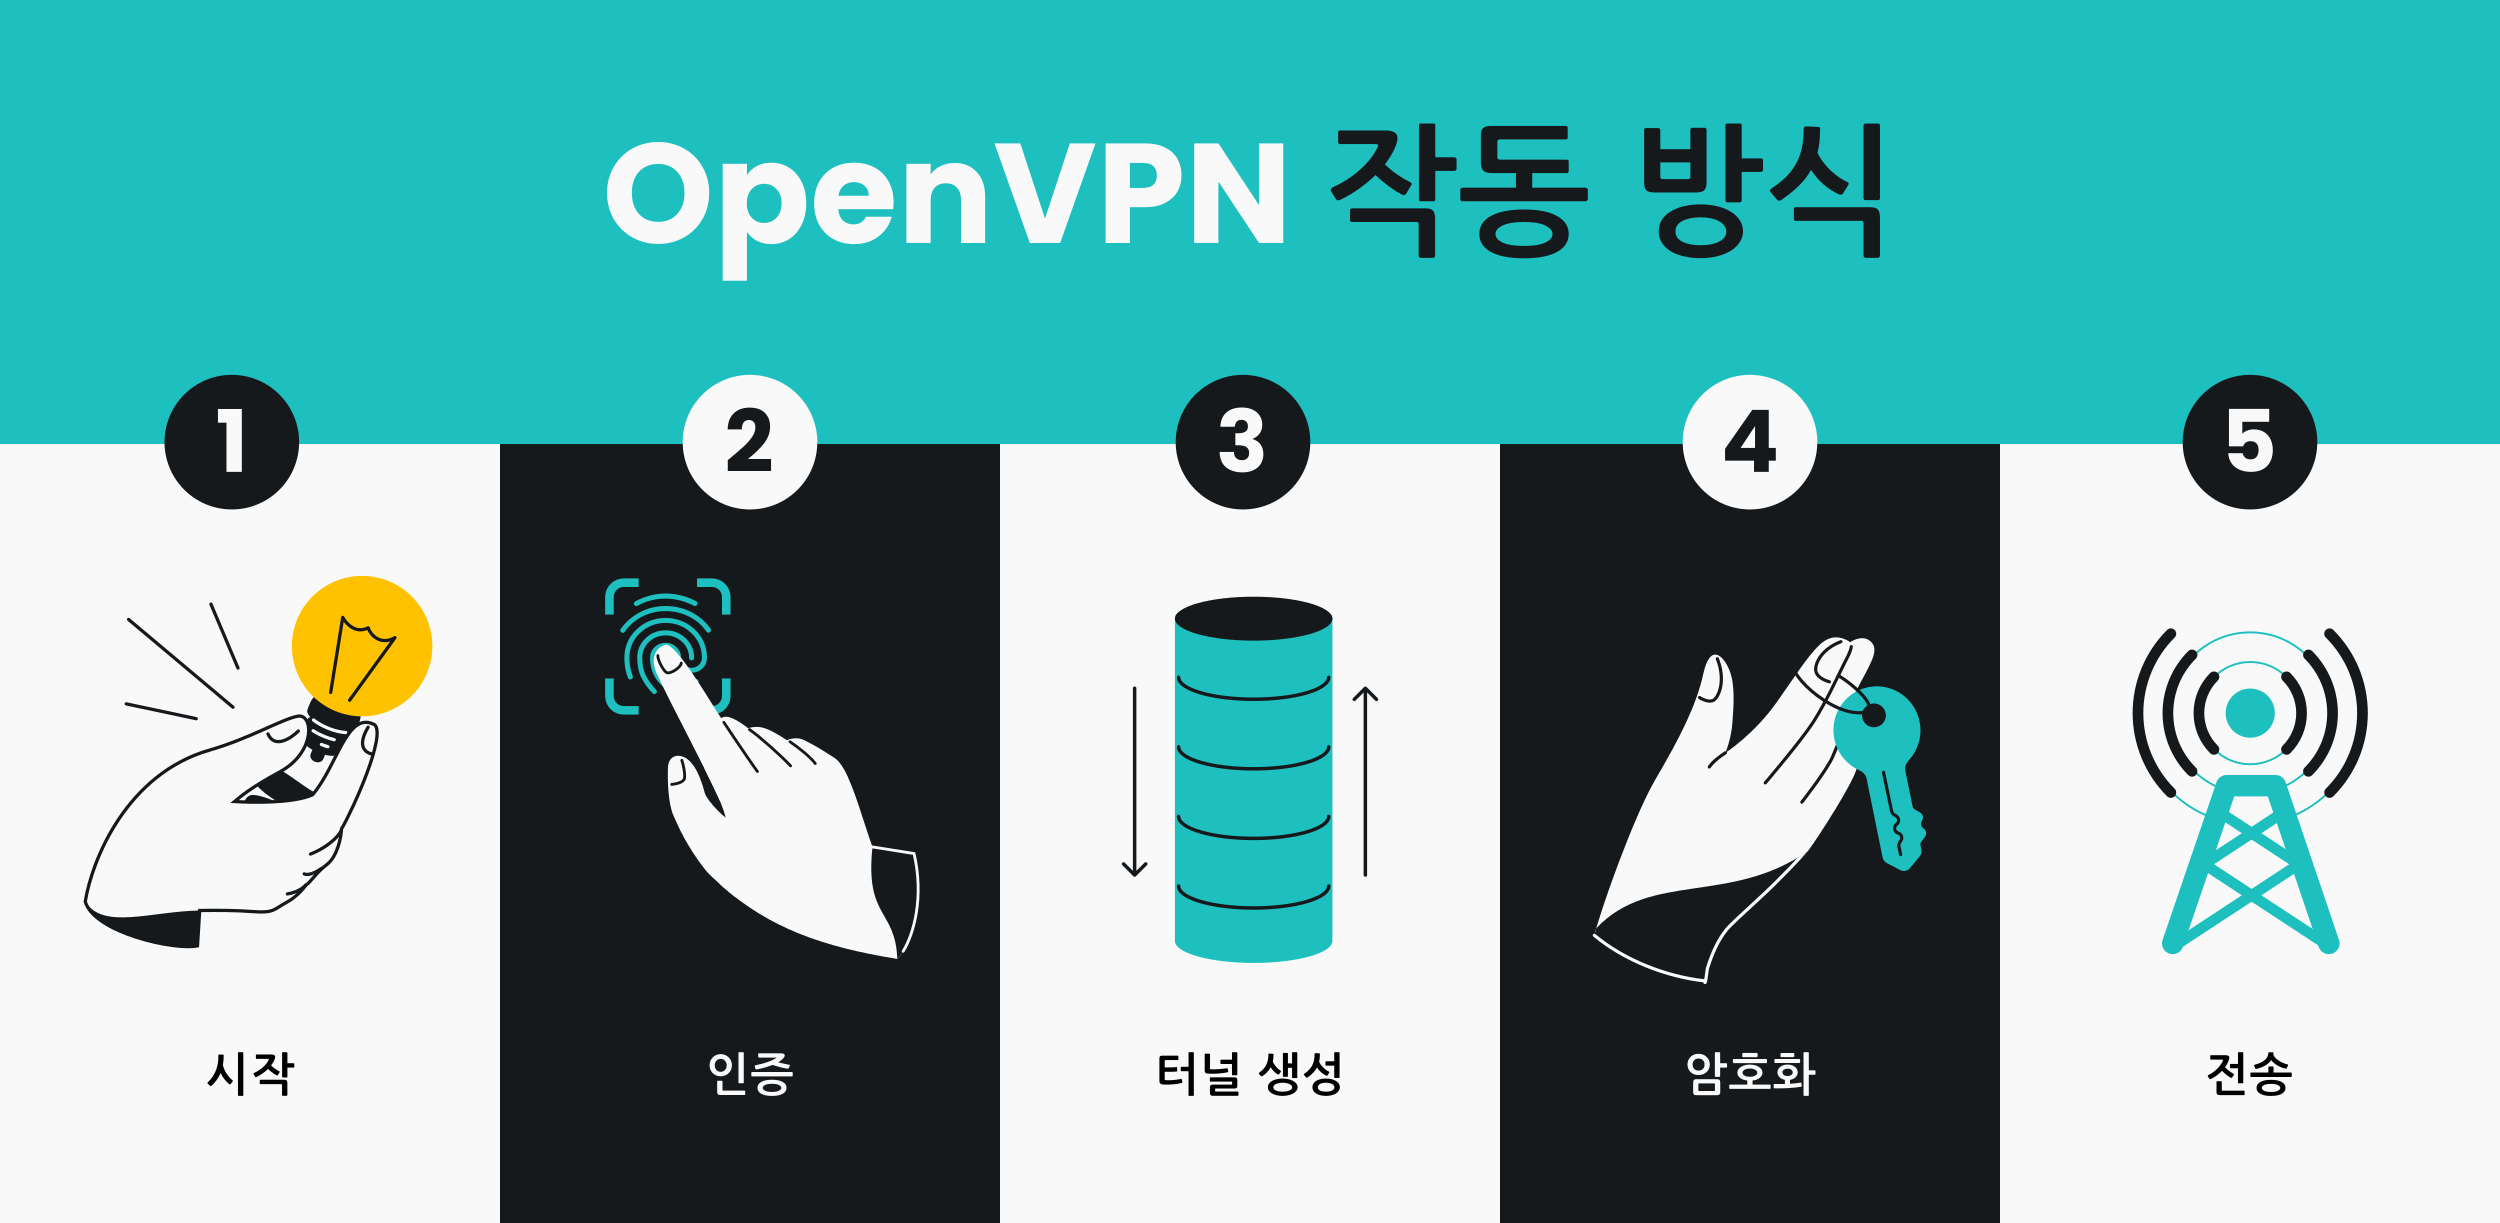 <svg width="1304" height="638" viewBox="0 0 1304 638" fill="none" xmlns="http://www.w3.org/2000/svg">
<rect x="0" y="0" width="1304" height="638" fill="#808080" stroke="none"/>
<g clip-path="url(#clip0_1632_3094)">
<rect width="1304" height="638" transform="matrix(-1 0 0 -1 1304 638)" fill="#1EBFBF"/>
<rect y="231.62" width="260.8" height="436.38" fill="#F9F9F9"/>
<rect x="260.8" y="231.62" width="260.8" height="436.38" fill="#16191C"/>
<rect x="521.6" y="231.62" width="260.8" height="436.38" fill="#F9F9F9"/>
<rect x="782.4" y="231.62" width="260.8" height="436.38" fill="#16191C"/>
<rect x="1043.2" y="231.62" width="260.8" height="436.38" fill="#F9F9F9"/>
<path d="M343.35 127.256C338.466 127.256 333.977 126.121 329.882 123.852C325.837 121.582 322.606 118.425 320.188 114.38C317.82 110.285 316.636 105.697 316.636 100.616C316.636 95.534 317.82 90.971 320.188 86.926C322.606 82.88 325.837 79.723 329.882 77.454C333.977 75.184 338.466 74.05 343.35 74.05C348.234 74.05 352.699 75.184 356.744 77.454C360.839 79.723 364.046 82.88 366.364 86.926C368.732 90.971 369.916 95.534 369.916 100.616C369.916 105.697 368.732 110.285 366.364 114.38C363.996 118.425 360.79 121.582 356.744 123.852C352.699 126.121 348.234 127.256 343.35 127.256ZM343.35 115.712C347.494 115.712 350.8 114.33 353.266 111.568C355.782 108.805 357.04 105.154 357.04 100.616C357.04 96.028 355.782 92.377 353.266 89.664C350.8 86.901 347.494 85.52 343.35 85.52C339.157 85.52 335.802 86.876 333.286 89.59C330.82 92.303 329.586 95.978 329.586 100.616C329.586 105.204 330.82 108.879 333.286 111.642C335.802 114.355 339.157 115.712 343.35 115.712ZM389.61 91.292C390.843 89.368 392.545 87.814 394.716 86.63C396.887 85.446 399.427 84.854 402.338 84.854C405.742 84.854 408.825 85.717 411.588 87.444C414.351 89.171 416.521 91.637 418.1 94.844C419.728 98.05 420.542 101.775 420.542 106.018C420.542 110.26 419.728 114.01 418.1 117.266C416.521 120.472 414.351 122.964 411.588 124.74C408.825 126.466 405.742 127.33 402.338 127.33C399.477 127.33 396.936 126.738 394.716 125.554C392.545 124.37 390.843 122.84 389.61 120.966V146.422H376.956V85.446H389.61V91.292ZM407.666 106.018C407.666 102.86 406.778 100.394 405.002 98.618C403.275 96.793 401.129 95.88 398.564 95.88C396.048 95.88 393.902 96.793 392.126 98.618C390.399 100.443 389.536 102.934 389.536 106.092C389.536 109.249 390.399 111.74 392.126 113.566C393.902 115.391 396.048 116.304 398.564 116.304C401.08 116.304 403.226 115.391 405.002 113.566C406.778 111.691 407.666 109.175 407.666 106.018ZM466.105 105.426C466.105 106.61 466.031 107.843 465.883 109.126H437.245C437.442 111.691 438.256 113.664 439.687 115.046C441.167 116.378 442.967 117.044 445.089 117.044C448.246 117.044 450.441 115.712 451.675 113.048H465.143C464.452 115.761 463.194 118.203 461.369 120.374C459.593 122.544 457.348 124.246 454.635 125.48C451.921 126.713 448.887 127.33 445.533 127.33C441.487 127.33 437.886 126.466 434.729 124.74C431.571 123.013 429.105 120.546 427.329 117.34C425.553 114.133 424.665 110.384 424.665 106.092C424.665 101.8 425.528 98.05 427.255 94.844C429.031 91.637 431.497 89.171 434.655 87.444C437.812 85.717 441.438 84.854 445.533 84.854C449.529 84.854 453.081 85.692 456.189 87.37C459.297 89.047 461.714 91.44 463.441 94.548C465.217 97.656 466.105 101.282 466.105 105.426ZM453.155 102.096C453.155 99.925 452.415 98.198 450.935 96.916C449.455 95.633 447.605 94.992 445.385 94.992C443.263 94.992 441.463 95.609 439.983 96.842C438.552 98.075 437.664 99.826 437.319 102.096H453.155ZM497.94 85.002C502.775 85.002 506.623 86.581 509.484 89.738C512.395 92.846 513.85 97.138 513.85 102.614V126.738H501.27V104.316C501.27 101.553 500.555 99.407 499.124 97.878C497.694 96.349 495.77 95.584 493.352 95.584C490.935 95.584 489.011 96.349 487.58 97.878C486.15 99.407 485.434 101.553 485.434 104.316V126.738H472.78V85.446H485.434V90.922C486.717 89.097 488.444 87.666 490.614 86.63C492.785 85.544 495.227 85.002 497.94 85.002ZM571.41 74.79L552.984 126.738H537.148L518.722 74.79H532.19L545.066 114.01L558.016 74.79H571.41ZM616.288 91.514C616.288 94.523 615.598 97.286 614.216 99.802C612.835 102.268 610.714 104.266 607.852 105.796C604.991 107.325 601.439 108.09 597.196 108.09H589.352V126.738H576.698V74.79H597.196C601.34 74.79 604.843 75.505 607.704 76.936C610.566 78.367 612.712 80.34 614.142 82.856C615.573 85.372 616.288 88.258 616.288 91.514ZM596.234 98.026C598.652 98.026 600.452 97.459 601.636 96.324C602.82 95.189 603.412 93.586 603.412 91.514C603.412 89.442 602.82 87.838 601.636 86.704C600.452 85.569 598.652 85.002 596.234 85.002H589.352V98.026H596.234ZM669.348 126.738H656.694L635.53 94.696V126.738H622.876V74.79H635.53L656.694 106.98V74.79H669.348V126.738Z" fill="#F9F9F9"/>
<path d="M699.06 104.242C698.715 104.39 698.296 104.464 697.802 104.464C697.358 104.464 696.988 104.192 696.692 103.65L694.398 99.95C694.152 99.555 694.078 99.16 694.176 98.766C694.324 98.322 694.645 97.977 695.138 97.73C700.614 95.214 705.375 92.13 709.42 88.48C713.515 84.829 716.549 80.957 718.522 76.862C718.769 76.418 718.868 76.023 718.818 75.678C718.769 75.332 718.35 75.16 717.56 75.16H698.986C698.641 75.16 698.37 75.037 698.172 74.79C698.024 74.543 697.95 74.272 697.95 73.976V69.092C697.95 68.401 698.32 68.056 699.06 68.056H722.814C724.985 68.056 726.588 68.451 727.624 69.24C728.71 70.029 729.129 71.238 728.882 72.866C728.784 73.409 728.66 73.976 728.512 74.568C728.364 75.16 728.192 75.678 727.994 76.122C727.402 77.701 726.613 79.304 725.626 80.932C724.689 82.56 723.604 84.163 722.37 85.742C723.258 86.63 724.245 87.518 725.33 88.406C726.416 89.294 727.526 90.132 728.66 90.922C729.795 91.711 730.93 92.451 732.064 93.142C733.199 93.783 734.26 94.35 735.246 94.844C735.789 95.091 736.134 95.362 736.282 95.658C736.43 95.904 736.332 96.275 735.986 96.768L733.544 100.912C733.051 101.8 732.311 101.997 731.324 101.504C730.436 101.06 729.4 100.492 728.216 99.802C727.082 99.062 725.873 98.223 724.59 97.286C723.357 96.349 722.124 95.386 720.89 94.4C719.657 93.364 718.522 92.328 717.486 91.292C714.872 93.857 711.986 96.25 708.828 98.47C705.72 100.69 702.464 102.614 699.06 104.242ZM748.566 133.472C748.566 133.718 748.443 133.94 748.196 134.138C747.999 134.384 747.752 134.508 747.456 134.508H741.166C740.87 134.508 740.599 134.384 740.352 134.138C740.106 133.94 739.982 133.718 739.982 133.472V117.044C739.982 116.501 739.884 116.156 739.686 116.008C739.489 115.86 739.144 115.786 738.65 115.786H705.202C704.956 115.786 704.709 115.712 704.462 115.564C704.265 115.366 704.166 115.144 704.166 114.898V109.644C704.166 109.348 704.265 109.126 704.462 108.978C704.709 108.78 704.956 108.682 705.202 108.682H743.608C745.483 108.682 746.766 109.076 747.456 109.866C748.196 110.655 748.566 111.987 748.566 113.862V133.472ZM759.74 88.184C759.74 88.43 759.617 88.653 759.37 88.85C759.173 89.047 758.926 89.146 758.63 89.146H748.64V104.02C748.64 104.661 748.32 104.982 747.678 104.982H741.092C740.451 104.982 740.13 104.636 740.13 103.946V65.392C740.13 64.751 740.451 64.43 741.092 64.43H747.678C748.32 64.43 748.64 64.751 748.64 65.392V82.042H758.63C758.926 82.042 759.173 82.141 759.37 82.338C759.617 82.486 759.74 82.708 759.74 83.004V88.184ZM818.232 89.146C818.232 89.54 818.133 89.837 817.936 90.034C817.788 90.182 817.591 90.256 817.344 90.256H799.214V97.878H827.112C827.359 97.878 827.605 98.001 827.852 98.248C828.099 98.495 828.222 98.741 828.222 98.988V103.872C828.222 104.118 828.099 104.365 827.852 104.612C827.605 104.858 827.359 104.982 827.112 104.982H762.732C762.436 104.982 762.189 104.883 761.992 104.686C761.795 104.439 761.696 104.168 761.696 103.872V98.988C761.696 98.692 761.795 98.445 761.992 98.248C762.189 98.001 762.436 97.878 762.732 97.878H790.704V90.256H777.754C775.781 90.256 774.399 89.812 773.61 88.924C772.821 88.036 772.426 86.728 772.426 85.002V70.498C772.426 68.623 772.845 67.365 773.684 66.724C774.523 66.033 775.879 65.688 777.754 65.688H816.678C817.369 65.688 817.714 66.008 817.714 66.65V71.682C817.714 72.373 817.369 72.718 816.678 72.718H782.416C781.479 72.718 781.01 73.137 781.01 73.976V81.968C781.01 82.362 781.109 82.683 781.306 82.93C781.503 83.177 781.873 83.3 782.416 83.3H817.048C817.443 83.3 817.739 83.349 817.936 83.448C818.133 83.546 818.232 83.793 818.232 84.188V89.146ZM818.232 122.002C818.232 126.047 816.209 129.18 812.164 131.4C808.168 133.62 802.421 134.73 794.922 134.73C787.423 134.73 781.651 133.62 777.606 131.4C773.61 129.18 771.612 126.047 771.612 122.002C771.612 118.006 773.61 114.898 777.606 112.678C781.651 110.408 787.423 109.274 794.922 109.274C802.421 109.274 808.168 110.408 812.164 112.678C816.209 114.898 818.232 118.006 818.232 122.002ZM794.922 115.786C789.989 115.786 786.264 116.402 783.748 117.636C781.281 118.82 780.048 120.3 780.048 122.076C780.048 123.802 781.281 125.282 783.748 126.516C786.264 127.7 789.989 128.292 794.922 128.292C799.855 128.292 803.555 127.7 806.022 126.516C808.538 125.282 809.796 123.802 809.796 122.076C809.796 120.3 808.538 118.82 806.022 117.636C803.555 116.402 799.855 115.786 794.922 115.786ZM900.424 120.818C900.424 119.584 900.054 118.524 899.314 117.636C898.623 116.698 897.661 115.909 896.428 115.268C895.244 114.626 893.838 114.158 892.21 113.862C890.631 113.516 888.929 113.344 887.104 113.344C883.157 113.344 879.975 113.985 877.558 115.268C875.141 116.501 873.932 118.351 873.932 120.818C873.932 123.136 875.165 124.912 877.632 126.146C880.099 127.33 883.256 127.922 887.104 127.922C888.929 127.922 890.631 127.774 892.21 127.478C893.838 127.182 895.244 126.738 896.428 126.146C897.661 125.554 898.623 124.814 899.314 123.926C900.054 123.038 900.424 122.002 900.424 120.818ZM909.156 120.596C909.156 122.668 908.589 124.567 907.454 126.294C906.369 128.02 904.839 129.5 902.866 130.734C900.942 131.967 898.623 132.929 895.91 133.62C893.197 134.31 890.261 134.656 887.104 134.656C883.7 134.656 880.641 134.31 877.928 133.62C875.264 132.978 872.97 132.041 871.046 130.808C869.171 129.574 867.716 128.094 866.68 126.368C865.693 124.641 865.2 122.717 865.2 120.596C865.2 118.524 865.693 116.624 866.68 114.898C867.716 113.171 869.171 111.716 871.046 110.532C872.97 109.298 875.264 108.336 877.928 107.646C880.641 106.955 883.7 106.61 887.104 106.61C890.261 106.61 893.197 106.955 895.91 107.646C898.623 108.287 900.942 109.224 902.866 110.458C904.839 111.691 906.369 113.171 907.454 114.898C908.589 116.575 909.156 118.474 909.156 120.596ZM919.59 88.702C919.59 88.948 919.467 89.171 919.22 89.368C919.023 89.565 918.801 89.664 918.554 89.664H908.49V104.538C908.49 104.784 908.391 105.031 908.194 105.278C907.997 105.475 907.775 105.574 907.528 105.574H900.942C900.695 105.574 900.473 105.475 900.276 105.278C900.079 105.031 899.98 104.76 899.98 104.464V65.392C899.98 64.751 900.301 64.43 900.942 64.43H907.528C908.169 64.43 908.49 64.751 908.49 65.392V82.634H918.554C918.801 82.634 919.023 82.733 919.22 82.93C919.467 83.078 919.59 83.275 919.59 83.522V88.702ZM881.702 84.706H866.014V92.18C866.014 93.019 866.458 93.438 867.346 93.438H880.37C881.258 93.438 881.702 93.019 881.702 92.18V84.706ZM890.138 95.436C890.138 97.113 889.743 98.371 888.954 99.21C888.165 99.999 886.709 100.394 884.588 100.394H863.202C861.031 100.394 859.551 100.024 858.762 99.284C857.973 98.544 857.578 97.187 857.578 95.214V67.76C857.578 67.118 857.899 66.798 858.54 66.798H864.978C865.225 66.798 865.447 66.897 865.644 67.094C865.891 67.291 866.014 67.513 866.014 67.76V77.824H881.702V67.686C881.702 67.39 881.801 67.143 881.998 66.946C882.195 66.749 882.417 66.65 882.664 66.65H889.176C889.423 66.65 889.645 66.749 889.842 66.946C890.039 67.143 890.138 67.39 890.138 67.686V95.436ZM929.242 104.242C928.65 104.636 928.181 104.784 927.836 104.686C927.491 104.587 927.145 104.365 926.8 104.02L923.84 100.542C923.297 99.999 923.075 99.555 923.174 99.21C923.322 98.865 923.643 98.544 924.136 98.248C926.899 96.373 929.316 94.449 931.388 92.476C933.46 90.453 935.187 88.233 936.568 85.816C937.999 83.398 939.059 80.685 939.75 77.676C940.441 74.617 940.786 71.115 940.786 67.168C940.786 66.823 940.909 66.526 941.156 66.28C941.403 66.033 941.649 65.91 941.896 65.91L948.408 66.206C949.049 66.206 949.37 66.576 949.37 67.316C949.37 72.002 948.926 76.147 948.038 79.748C948.877 81.524 949.913 83.201 951.146 84.78C952.379 86.359 953.687 87.814 955.068 89.146C956.499 90.428 957.929 91.563 959.36 92.55C960.84 93.537 962.221 94.326 963.504 94.918C964.343 95.263 964.491 95.855 963.948 96.694L961.432 100.764C960.939 101.553 960.248 101.775 959.36 101.43C956.4 100.098 953.662 98.347 951.146 96.176C948.63 93.956 946.459 91.44 944.634 88.628C942.907 91.736 940.761 94.523 938.196 96.99C935.631 99.457 932.646 101.874 929.242 104.242ZM980.598 133.472C980.598 133.718 980.475 133.94 980.228 134.138C980.031 134.384 979.784 134.508 979.488 134.508H973.198C972.902 134.508 972.631 134.384 972.384 134.138C972.137 133.94 972.014 133.718 972.014 133.472V116.378C972.014 115.884 971.915 115.564 971.718 115.416C971.521 115.268 971.175 115.194 970.682 115.194H936.716C936.469 115.194 936.223 115.12 935.976 114.972C935.779 114.774 935.68 114.552 935.68 114.306V109.052C935.68 108.706 935.779 108.46 935.976 108.312C936.223 108.164 936.469 108.09 936.716 108.09H975.64C977.515 108.09 978.797 108.484 979.488 109.274C980.228 110.063 980.598 111.395 980.598 113.27V133.472ZM980.598 103.428C980.598 104.069 980.253 104.39 979.562 104.39H973.05C972.803 104.39 972.557 104.291 972.31 104.094C972.113 103.896 972.014 103.65 972.014 103.354V65.392C972.014 65.145 972.113 64.923 972.31 64.726C972.557 64.528 972.803 64.43 973.05 64.43H979.562C980.253 64.43 980.598 64.751 980.598 65.392V103.428Z" fill="#16191C"/>
<path d="M612.84 486.984L612.84 322.698C612.84 320.588 614.55 318.878 616.66 318.878L691.162 318.878C693.272 318.878 694.983 320.588 694.983 322.698L694.983 486.984C694.983 488.388 694.983 489.413 694.983 490.805C694.983 497.135 676.594 502.266 653.911 502.266C631.228 502.266 612.84 497.135 612.84 490.805C612.84 489.413 612.84 488.388 612.84 486.984Z" fill="#1EBFBF"/>
<ellipse cx="653.911" cy="322.698" rx="11.462" ry="41.071" transform="rotate(-90 653.911 322.698)" fill="#16191C"/>
<path d="M693.072 353.263C693.072 359.593 675.539 364.725 653.911 364.725C632.283 364.725 614.75 359.593 614.75 353.263" stroke="#16191C" stroke-width="1.823" stroke-linecap="round"/>
<path d="M693.072 389.558C693.072 395.889 675.539 401.02 653.911 401.02C632.283 401.02 614.75 395.889 614.75 389.558" stroke="#16191C" stroke-width="1.823" stroke-linecap="round"/>
<path d="M693.072 425.854C693.072 432.185 675.539 437.316 653.911 437.316C632.283 437.316 614.75 432.185 614.75 425.854" stroke="#16191C" stroke-width="1.823" stroke-linecap="round"/>
<path d="M693.072 462.15C693.072 468.48 675.539 473.612 653.911 473.612C632.283 473.612 614.75 468.48 614.75 462.15" stroke="#16191C" stroke-width="1.823" stroke-linecap="round"/>
<path d="M592.738 358.994C592.738 358.491 592.329 358.083 591.826 358.083C591.323 358.083 590.915 358.491 590.915 358.994L592.738 358.994ZM591.182 457.064C591.538 457.42 592.115 457.42 592.471 457.064L598.27 451.264C598.626 450.908 598.626 450.331 598.27 449.975C597.914 449.619 597.337 449.619 596.981 449.975L591.826 455.131L586.671 449.975C586.315 449.619 585.738 449.619 585.382 449.975C585.026 450.331 585.026 450.908 585.382 451.264L591.182 457.064ZM590.915 358.994L590.915 456.419L592.738 456.419L592.738 358.994L590.915 358.994Z" fill="#16191C"/>
<path d="M711.263 456.419C711.263 456.923 711.671 457.331 712.175 457.331C712.678 457.331 713.086 456.923 713.086 456.419L711.263 456.419ZM712.819 358.35C712.463 357.994 711.886 357.994 711.53 358.35L705.731 364.149C705.375 364.505 705.375 365.082 705.731 365.438C706.087 365.794 706.664 365.794 707.02 365.438L712.175 360.283L717.33 365.438C717.686 365.794 718.263 365.794 718.619 365.438C718.975 365.082 718.975 364.505 718.619 364.149L712.819 358.35ZM713.086 456.419L713.086 358.994L711.263 358.994L711.263 456.419L713.086 456.419Z" fill="#16191C"/>
<path d="M333.116 303.937H325.324C321.214 303.937 317.881 307.269 317.881 311.379V320.581M363.584 303.937H371.376C375.486 303.937 378.819 307.269 378.819 311.379V320.581M317.881 353.871V363.073C317.881 367.184 321.214 370.516 325.324 370.516H333.116M363.584 370.516H371.376C375.486 370.516 378.819 367.184 378.819 363.073V353.871" stroke="#1EBFBF" stroke-width="4.466"/>
<path d="M347.144 316.088C351.783 316.088 356.16 317.095 360.274 319.11C364.388 321.124 367.823 324.035 370.58 327.843C370.887 328.242 370.985 328.596 370.876 328.906C370.766 329.216 370.58 329.482 370.318 329.703C370.055 329.924 369.749 330.024 369.399 330.002C369.049 329.98 368.742 329.791 368.48 329.437C366.073 325.984 362.976 323.338 359.19 321.501C355.405 319.663 351.389 318.744 347.144 318.744C342.899 318.744 338.916 319.663 335.196 321.501C331.476 323.338 328.39 325.984 325.939 329.437C325.677 329.836 325.37 330.057 325.02 330.101C324.67 330.146 324.364 330.057 324.101 329.836C323.795 329.614 323.609 329.338 323.543 329.006C323.477 328.673 323.576 328.33 323.839 327.976C326.552 324.213 329.955 321.29 334.047 319.209C338.139 317.128 342.505 316.088 347.144 316.088ZM347.144 322.331C353.052 322.331 358.129 324.323 362.374 328.308C366.62 332.293 368.742 337.23 368.742 343.119C368.742 345.333 367.965 347.181 366.412 348.665C364.858 350.148 362.965 350.89 360.733 350.89C358.501 350.89 356.586 350.148 354.989 348.665C353.391 347.181 352.593 345.333 352.593 343.119C352.593 341.658 352.057 340.429 350.984 339.433C349.912 338.437 348.632 337.939 347.144 337.939C345.656 337.939 344.376 338.437 343.303 339.433C342.231 340.429 341.695 341.658 341.695 343.119C341.695 347.414 342.953 351 345.47 353.878C347.986 356.756 351.236 358.771 355.219 359.922C355.613 360.055 355.875 360.276 356.006 360.586C356.138 360.896 356.16 361.228 356.072 361.583C355.985 361.893 355.809 362.158 355.547 362.38C355.284 362.601 354.956 362.667 354.562 362.579C350.011 361.428 346.29 359.136 343.402 355.705C340.513 352.273 339.069 348.078 339.069 343.119C339.069 340.905 339.857 339.045 341.432 337.54C343.008 336.035 344.912 335.282 347.144 335.282C349.376 335.282 351.28 336.035 352.855 337.54C354.431 339.045 355.219 340.905 355.219 343.119C355.219 344.58 355.766 345.809 356.86 346.805C357.954 347.801 359.245 348.299 360.733 348.299C362.221 348.299 363.49 347.801 364.541 346.805C365.591 345.809 366.116 344.58 366.116 343.119C366.116 337.983 364.256 333.666 360.536 330.168C356.816 326.67 352.374 324.921 347.21 324.921C342.045 324.921 337.603 326.67 333.883 330.168C330.163 333.666 328.303 337.961 328.303 343.053C328.303 344.115 328.401 345.444 328.598 347.038C328.795 348.632 329.266 350.491 330.01 352.616C330.141 353.015 330.13 353.369 329.977 353.679C329.824 353.989 329.572 354.21 329.222 354.343C328.872 354.476 328.532 354.465 328.204 354.31C327.876 354.155 327.646 353.901 327.515 353.546C326.858 351.819 326.388 350.104 326.103 348.399C325.819 346.694 325.677 344.934 325.677 343.119C325.677 337.23 327.788 332.293 332.012 328.308C336.235 324.323 341.279 322.331 347.144 322.331ZM347.144 309.579C349.945 309.579 352.68 309.922 355.35 310.608C358.02 311.295 360.602 312.28 363.097 313.564C363.49 313.785 363.72 314.051 363.786 314.361C363.851 314.671 363.819 314.981 363.687 315.291C363.556 315.601 363.337 315.844 363.031 316.021C362.725 316.198 362.352 316.176 361.915 315.955C359.595 314.759 357.199 313.841 354.726 313.199C352.254 312.557 349.726 312.236 347.144 312.236C344.605 312.236 342.111 312.534 339.66 313.132C337.209 313.73 334.868 314.671 332.635 315.955C332.285 316.176 331.935 316.232 331.585 316.121C331.235 316.01 330.972 315.778 330.797 315.423C330.622 315.069 330.578 314.748 330.666 314.46C330.754 314.173 330.972 313.918 331.323 313.697C333.773 312.368 336.334 311.35 339.003 310.642C341.673 309.933 344.387 309.579 347.144 309.579ZM347.144 328.773C351.214 328.773 354.715 330.157 357.648 332.924C360.58 335.691 362.046 339.09 362.046 343.119C362.046 343.517 361.926 343.838 361.685 344.082C361.444 344.326 361.127 344.447 360.733 344.447C360.383 344.447 360.077 344.326 359.814 344.082C359.551 343.838 359.42 343.517 359.42 343.119C359.42 339.798 358.206 337.02 355.777 334.784C353.348 332.548 350.47 331.43 347.144 331.43C343.818 331.43 340.962 332.548 338.577 334.784C336.191 337.02 334.999 339.798 334.999 343.119C334.999 346.705 335.612 349.75 336.837 352.251C338.062 354.753 339.857 357.266 342.22 359.789C342.483 360.055 342.614 360.365 342.614 360.719C342.614 361.073 342.483 361.383 342.22 361.649C341.958 361.915 341.651 362.048 341.301 362.048C340.951 362.048 340.645 361.915 340.382 361.649C337.8 358.904 335.819 356.103 334.441 353.247C333.062 350.392 332.373 347.015 332.373 343.119C332.373 339.09 333.817 335.691 336.706 332.924C339.594 330.157 343.074 328.773 347.144 328.773ZM347.078 341.791C347.472 341.791 347.789 341.923 348.03 342.189C348.271 342.455 348.391 342.765 348.391 343.119C348.391 346.44 349.573 349.163 351.936 351.288C354.3 353.413 357.057 354.476 360.208 354.476C360.471 354.476 360.843 354.454 361.324 354.41C361.805 354.365 362.309 354.299 362.834 354.21C363.228 354.122 363.567 354.177 363.851 354.377C364.136 354.576 364.322 354.875 364.409 355.273C364.497 355.627 364.431 355.937 364.213 356.203C363.994 356.469 363.709 356.646 363.359 356.734C362.571 356.956 361.882 357.077 361.291 357.1C360.7 357.122 360.339 357.133 360.208 357.133C356.313 357.133 352.932 355.804 350.065 353.148C347.199 350.491 345.765 347.148 345.765 343.119C345.765 342.765 345.886 342.455 346.126 342.189C346.367 341.923 346.684 341.791 347.078 341.791Z" fill="#1EBFBF"/>
<path d="M419.661 386.151C414.676 383.717 410.479 386.156 408.447 386.738L407.389 405.012C421.333 412.298 449.208 428.207 445.378 414.965C440.591 398.413 436.618 396.198 434.66 394.947C430.609 392.359 425.892 389.194 419.661 386.151Z" fill="#F9F9F9"/>
<path d="M417.667 390.984C423.753 395.239 427.333 397.414 427.887 398.831C423.169 401.707 399.309 395.817 387.969 392.513C386.761 388.864 385.265 380.888 390.485 379.705C397.009 378.227 400.474 378.966 417.667 390.984Z" fill="#F9F9F9"/>
<path d="M405.753 391.67C411.711 394.484 412.173 398.939 412.369 399.477L388.9 409.049C386.674 413.081 401.647 418.461 398.178 423.733C393.843 430.323 375.584 413.585 376.831 410.193C378.079 406.802 365.552 377.195 377.558 373.979C384.209 372.198 399.794 388.856 405.753 391.67Z" fill="#F9F9F9"/>
<path d="M379.054 429.654C379.721 437.273 366.462 453.379 377.211 462.745C401.358 483.786 428.641 493.891 468.015 500.164C474.2 494.25 483.038 472.383 476.767 445.22L455.09 441.767C450.452 429.066 445.617 410.658 440.278 401.539C433.864 390.583 363.353 392.426 367.653 401.305C372.166 410.622 378.387 422.036 379.054 429.654Z" fill="#F9F9F9"/>
<path d="M476.768 445.22C483.039 472.383 474.201 494.249 468.015 500.163C467.128 474.085 451.11 479.001 455.091 441.767L476.768 445.22Z" fill="#16191C"/>
<path d="M455.091 441.767L476.768 445.22C482.045 468.077 476.623 487.185 471.086 496.191" stroke="#F9F9F9" stroke-width="1.489" stroke-linecap="round"/>
<path d="M425.25 398.263C423.063 395.309 417.881 390.879 412.077 386.897" stroke="#16191C" stroke-width="1.489" stroke-linecap="round"/>
<path d="M412.369 399.476C407.793 394.533 396.276 384.218 390.926 380.527" stroke="#16191C" stroke-width="1.489" stroke-linecap="round" stroke-linejoin="round"/>
<path d="M367.819 453.62C370.835 457.449 381.081 466.05 383.639 467.998C383.838 457.089 382.755 426.466 381.956 427.396C379.944 429.741 368.645 417.453 367.639 413.745C366.477 409.462 362.851 395.569 354.759 394.28C351.056 393.69 348.623 396.27 348.446 399.831C348.059 407.587 348.619 419.219 351.179 425.158C353.739 431.096 358.439 441.712 367.819 453.62Z" fill="#F9F9F9"/>
<path d="M373.338 370.254C378.464 378.444 394.339 401.656 395.058 402.401C400.931 413.556 376.969 420.797 375.309 417.204C365.076 395.055 353.242 373.877 342.783 351.866C338.566 342.991 342.352 337.546 347.173 336.318C351.993 335.09 368.213 362.065 373.338 370.254Z" fill="#F9F9F9"/>
<path d="M355.341 345.897C355.213 348.08 349.718 351.703 347.824 350.858C345.93 350.013 342.859 343.726 343.144 341.937" stroke="#16191C" stroke-width="1.489" stroke-linecap="round"/>
<path d="M395.059 402.4C394.485 401.806 384.273 386.923 377.561 376.766" stroke="#16191C" stroke-width="1.489" stroke-linecap="round" stroke-linejoin="round"/>
<path d="M350.365 409.153C352.443 408.972 356.681 408.09 357.012 406.012C357.426 403.414 356.48 399.062 355.647 396.573" stroke="#16191C" stroke-width="1.489" stroke-linecap="round"/>
<path d="M167.652 388.918C173.463 391.296 178.972 391.198 179.668 389.494C180.176 388.253 180.208 387.188 178.928 385.966C177.843 384.93 163.657 379.189 161.772 378.947C160.126 378.735 159.019 379.726 158.652 380.896C157.759 383.08 161.841 386.541 167.652 388.918Z" fill="#16191C"/>
<path d="M166.134 392.623C171.332 394.75 176.259 394.662 176.882 393.138C177.337 392.028 177.365 391.075 176.22 389.982C175.25 389.055 162.56 383.919 160.874 383.703C159.401 383.514 158.411 384.4 158.083 385.447C157.284 387.4 160.936 390.496 166.134 392.623Z" fill="#16191C"/>
<path d="M169.533 384.322C175.654 386.826 181.456 386.722 182.19 384.928C182.725 383.621 182.758 382.499 181.41 381.211C180.267 380.121 165.325 374.073 163.339 373.818C161.606 373.596 160.44 374.639 160.053 375.872C159.112 378.172 163.412 381.818 169.533 384.322Z" fill="#16191C"/>
<path d="M171.34 379.917C178.409 382.809 185.109 382.689 185.957 380.618C186.574 379.108 189.021 373.717 187.702 372.457C186.382 371.197 167.16 363.408 164.866 363.114C162.865 362.857 160.839 368.735 160.393 370.159C159.306 372.815 164.272 377.025 171.34 379.917Z" fill="#16191C"/>
<path d="M163.532 375.553C165.494 377.101 168.211 378.639 171.34 379.92C174.617 381.26 177.814 381.954 180.386 382.105" stroke="#F9F9F9" stroke-width="1.714" stroke-linecap="round"/>
<path d="M163.341 381.164C165.039 382.26 167.078 383.316 169.331 384.237C171.042 384.938 172.732 385.461 174.322 385.823" stroke="#F9F9F9" stroke-width="1.714" stroke-linecap="round"/>
<path d="M164.22 397.316C166.038 398.059 168.02 397.419 168.647 395.887L170.946 390.266L164.364 387.573L162.064 393.193C161.437 394.726 162.402 396.572 164.22 397.316Z" fill="#16191C"/>
<path d="M167.659 388.322C168.795 388.787 169.922 389.174 171.017 389.487" stroke="#F9F9F9" stroke-width="1.714" stroke-linecap="round"/>
<circle cx="188.887" cy="337.022" r="36.631" transform="rotate(22.251 188.887 337.022)" fill="#FFC200"/>
<path d="M172.472 361.213L178.781 322.041C180.467 325.251 185.479 330.829 192.038 327.465C193.103 331.02 198.464 336.975 206.021 332.58L182.339 365.25" stroke="#16191C" stroke-width="1.714" stroke-linecap="round" stroke-linejoin="round"/>
<path d="M162.742 421.76C165.57 420.251 169.806 416.461 164.124 413.378C157.02 409.525 146.217 400.02 141.551 399.848C136.884 399.675 129.176 398.76 131.493 405.88C133.089 410.787 141.913 416.695 147.886 420.035C141.709 416.902 132.546 413.28 129.731 415.196C125.867 417.824 128.085 422.02 128.947 423.653L128.953 423.664L150.09 426.929L162.742 421.76Z" fill="#16191C"/>
<path d="M155.35 373.556C147.244 374.991 130.07 385.293 109.305 391.254C66.328 403.592 48.07 447.943 44.464 470.282C49.279 486.661 91.402 495.848 103.009 493.359L104.159 474.921C113.504 474.779 122.878 474.795 132.337 475.508C143.329 476.337 143.104 474.021 149.378 470.719C154.396 468.078 158.301 463.558 159.626 461.628C161.74 460.51 164.998 455.068 170.418 451.002C175.837 446.937 177.934 437.118 178.141 432.354C184.173 422.104 201.82 382.931 195.282 377.943C180.933 370.621 176.142 399.248 163.031 414.564C152.745 419.169 130.996 418.614 122.326 418.096C125.431 415.515 130.533 410.965 145.838 402.682C164.969 392.328 163.455 372.121 155.35 373.556Z" fill="#F9F9F9"/>
<path d="M155.35 373.556C147.244 374.991 130.07 385.293 109.305 391.254C66.328 403.592 48.07 447.943 44.464 470.282C49.279 486.661 91.402 495.848 103.009 493.359L104.159 474.921C113.504 474.779 122.878 474.795 132.337 475.508C143.329 476.337 143.104 474.021 149.378 470.719C154.396 468.078 158.301 463.558 159.626 461.628C161.74 460.51 164.998 455.068 170.418 451.002C175.837 446.937 177.934 437.118 178.141 432.354C184.173 422.104 201.82 382.931 195.282 377.943C180.933 370.621 176.142 399.248 163.031 414.564C152.745 419.169 130.996 418.614 122.326 418.096C125.431 415.515 130.533 410.965 145.838 402.682C164.969 392.328 163.455 372.121 155.35 373.556Z" fill="#F9F9F9" stroke="#16191C" stroke-width="1.714"/>
<path d="M103.009 493.359L104.159 474.921C78.944 475.304 53.765 485.229 44.464 470.282C49.279 486.661 91.402 495.848 103.009 493.359Z" fill="#16191C"/>
<path d="M161.948 445.473C165.704 444.096 174.142 439.783 177.847 433.547M158.682 455.808C159.592 456.35 162.65 456.548 167.6 453.008M149.903 466.282C151.983 465.983 156.775 464.671 159.305 461.823M155.617 381.303C151.758 385.134 143.188 390.799 139.787 382.808" stroke="#16191C" stroke-width="1.714" stroke-linecap="round"/>
<path d="M193.965 393.299C190.969 392.666 185.836 389.656 191.989 379.332" stroke="#16191C" stroke-width="1.714" stroke-linecap="round"/>
<path d="M110.019 315.113L124.136 348.471M67.065 323.11L121.519 368.866M65.859 367.131L102.35 374.873" stroke="#16191C" stroke-width="1.714" stroke-linecap="round" stroke-linejoin="round"/>
<path fill-rule="evenodd" clip-rule="evenodd" d="M889.145 511.633C889.419 515.421 890.441 505.612 890.537 505.306C893.1 497.09 896.106 490.441 900.487 484.966C902.38 482.599 909.521 476.044 917.486 468.732C927.943 459.133 939.821 448.229 943.113 443.785C948.912 435.955 966.916 407.928 968.571 400.423C970.227 392.918 963.722 371.302 963.722 371.302C963.722 371.302 964.646 366.74 970.809 355.354C976.971 343.968 980.05 338.275 975.583 334.457C971.116 330.64 965.042 334.964 965.042 334.964C965.042 334.964 959.224 330.291 952.757 333.684C947.342 336.525 941.471 345.021 932.594 357.869C930.869 360.365 929.031 363.025 927.061 365.84C914.95 383.144 899.983 392.654 899.983 392.654C899.983 392.654 902.962 385.687 903.589 377.301C903.611 377.005 903.633 376.705 903.656 376.401C904.281 368.099 905.115 357.019 902.052 349.524C898.878 341.756 891.956 335.246 888.423 351.555C884.891 367.865 875.994 385.237 863.544 406.415C852.045 425.975 834.912 474.437 831.627 487.859C847.122 500.88 869.221 509.448 889.145 511.633Z" fill="#F9F9F9"/>
<path d="M889.144 511.633C889.418 515.421 890.44 505.612 890.536 505.306C893.099 497.09 896.106 490.441 900.486 484.966C902.38 482.599 909.52 476.044 917.485 468.733L917.485 468.733L917.485 468.732C927.942 459.133 939.82 448.23 943.112 443.785C902.894 472.206 860.644 454.296 832.61 484.207C832.207 485.609 831.876 486.836 831.626 487.859C847.122 500.88 869.22 509.448 889.144 511.633Z" fill="#16191C"/>
<path d="M942.455 442.909C939.163 447.354 927.942 459.133 917.485 468.732C909.52 476.044 902.38 482.599 900.486 484.966C896.106 490.441 893.099 497.09 890.536 505.306C890.44 505.612 889.418 515.421 889.144 511.633C869.22 509.448 847.122 500.88 831.626 487.859" stroke="#F9F9F9" stroke-width="1.675" stroke-linecap="round"/>
<path d="M899.983 392.654C893.271 397.028 891.583 400.046 891.583 400.046" stroke="#16191C" stroke-width="1.675" stroke-linecap="round" stroke-linejoin="round"/>
<path d="M895.762 343.604C899.826 353.866 897.198 361.924 894.521 364.664C891.844 367.403 886.507 363.847 886.507 363.847" stroke="#16191C" stroke-width="1.675" stroke-linecap="round" stroke-linejoin="round"/>
<path d="M960.211 334.701C950.556 338.344 946.492 345.82 947.135 349.939C947.778 354.059 954.222 355.634 954.222 355.634" stroke="#16191C" stroke-width="1.675" stroke-linecap="round" stroke-linejoin="round"/>
<path d="M920.771 408.339C920.771 408.339 939.568 386.343 945.855 376.55C952.143 366.758 958.34 353.357 961.772 346.443C962.893 344.189 965.294 340.115 965.613 337.309" stroke="#16191C" stroke-width="1.675" stroke-linecap="round" stroke-linejoin="round"/>
<path d="M964.222 371.059C961.615 382.808 958.867 387.075 956.206 394.017C953.544 400.959 939.839 418.388 939.839 418.388" stroke="#16191C" stroke-width="1.675" stroke-linecap="round" stroke-linejoin="round"/>
<path d="M1001.25 376.367C998.735 363.973 986.741 355.945 974.461 358.438C962.181 360.93 954.266 372.998 956.781 385.392C958.315 392.95 963.374 398.885 969.873 401.8C971.719 402.628 973.22 404.172 973.622 406.155L981.971 447.295C982.223 448.534 983.019 449.593 984.135 450.173L991.193 453.839C992.911 454.731 995.009 454.305 996.244 452.814L1001.31 446.687C1002.12 445.718 1002.44 444.432 1002.18 443.192L1001.66 440.614C1001.5 439.811 1002.27 438.844 1002.93 438.022C1003.15 437.737 1003.37 437.469 1003.52 437.232L1004.19 436.217C1005.08 434.864 1004.71 433.037 1003.36 432.137C1002.02 431.237 1001.64 429.41 1002.53 428.056C1003.42 426.703 1003.05 424.876 1001.7 423.976L1000.7 423.301C1000.46 423.143 1000.16 422.98 999.838 422.806C998.914 422.305 997.826 421.715 997.663 420.912L993.836 402.053C993.433 400.07 994.213 398.063 995.591 396.581C1000.44 391.363 1002.78 383.926 1001.25 376.367Z" fill="#1EBFBF"/>
<circle cx="977.446" cy="373.14" r="6.216" transform="rotate(-11.472 977.446 373.14)" fill="#16191C"/>
<path d="M959.06 352.487C968.265 358.067 983.929 372.555 968.639 371.76C950.295 370.806 926.14 344.36 939.444 345.748" stroke="#16191C" stroke-width="1.675" stroke-linecap="round"/>
<path d="M982.433 402.818L986.61 422.931C986.791 423.801 987.321 424.56 988.077 425.028L989.111 425.67C990.67 426.637 990.753 428.878 989.275 429.966V429.966C987.548 431.236 988.022 433.941 990.08 434.537V434.537C991.75 435.02 992.476 436.981 991.525 438.435L990.973 439.279C990.502 439.998 990.336 440.874 990.511 441.715L991.353 445.771" stroke="#16191C" stroke-width="1.675" stroke-linecap="round"/>
<circle cx="1173.72" cy="371.963" r="42.123" stroke="#1EBFBF" stroke-width="1.009"/>
<circle cx="1173.72" cy="371.963" r="26.665" stroke="#1EBFBF" stroke-width="1.009"/>
<path d="M1155.6 427.113C1142.49 422.805 1131.34 413.963 1124.15 402.175C1116.97 390.387 1114.22 376.424 1116.4 362.792M1231.04 362.783C1233.22 376.415 1230.48 390.378 1223.29 402.167C1216.11 413.957 1204.96 422.8 1191.84 427.11" stroke="#1EBFBF" stroke-width="1.009"/>
<path d="M1133.29 492.097L1161.39 409.819H1186.89L1214.73 492.097" stroke="#1EBFBF" stroke-width="11.165" stroke-linecap="round" stroke-linejoin="round"/>
<path d="M1159.47 424.778L1198.11 450.127" stroke="#1EBFBF" stroke-width="5.583" stroke-linecap="round" stroke-linejoin="round"/>
<path d="M1189.39 424.778L1150.74 450.127" stroke="#1EBFBF" stroke-width="5.583" stroke-linecap="round" stroke-linejoin="round"/>
<path d="M1150.18 451.086L1212.81 492.162" stroke="#1EBFBF" stroke-width="5.583" stroke-linecap="round" stroke-linejoin="round"/>
<path d="M1198.67 451.086L1136.04 492.162" stroke="#1EBFBF" stroke-width="5.583" stroke-linecap="round" stroke-linejoin="round"/>
<circle cx="1173.72" cy="371.963" r="12.826" fill="#1EBFBF"/>
<path d="M1192.65 353.035C1195.13 355.521 1197.11 358.472 1198.45 361.719C1199.8 364.967 1200.49 368.448 1200.49 371.963C1200.49 375.478 1199.8 378.959 1198.45 382.207C1197.11 385.454 1195.13 388.405 1192.65 390.891" stroke="#16191C" stroke-width="5.583" stroke-linecap="round" stroke-linejoin="round"/>
<path d="M1204.08 341.6C1208.07 345.587 1211.23 350.321 1213.39 355.531C1215.55 360.74 1216.66 366.324 1216.66 371.963C1216.66 377.602 1215.55 383.186 1213.39 388.396C1211.23 393.605 1208.07 398.339 1204.08 402.326" stroke="#16191C" stroke-width="5.583" stroke-linecap="round" stroke-linejoin="round"/>
<path d="M1215.12 330.559C1220.56 335.996 1224.87 342.451 1227.82 349.555C1230.76 356.659 1232.27 364.274 1232.27 371.963C1232.27 379.653 1230.76 387.267 1227.82 394.371C1224.87 401.475 1220.56 407.93 1215.12 413.368" stroke="#16191C" stroke-width="5.583" stroke-linecap="round" stroke-linejoin="round"/>
<path d="M1154.79 353.035C1152.31 355.521 1150.34 358.472 1148.99 361.719C1147.65 364.967 1146.95 368.448 1146.95 371.963C1146.95 375.478 1147.65 378.959 1148.99 382.207C1150.34 385.454 1152.31 388.405 1154.79 390.891" stroke="#16191C" stroke-width="5.583" stroke-linecap="round" stroke-linejoin="round"/>
<path d="M1143.36 341.6C1139.37 345.587 1136.21 350.321 1134.05 355.531C1131.89 360.74 1130.78 366.324 1130.78 371.963C1130.78 377.602 1131.89 383.186 1134.05 388.396C1136.21 393.605 1139.37 398.339 1143.36 402.326" stroke="#16191C" stroke-width="5.583" stroke-linecap="round" stroke-linejoin="round"/>
<path d="M1132.32 330.559C1126.88 335.996 1122.57 342.451 1119.62 349.555C1116.68 356.659 1115.17 364.274 1115.17 371.963C1115.17 379.653 1116.68 387.267 1119.62 394.371C1122.57 401.475 1126.88 407.93 1132.32 413.368" stroke="#16191C" stroke-width="5.583" stroke-linecap="round" stroke-linejoin="round"/>
<path d="M110.302 566.314C110.014 566.554 109.734 566.546 109.462 566.29L108.358 565.234C108.102 565.01 108.126 564.762 108.43 564.49C109.454 563.546 110.334 562.498 111.07 561.346C111.822 560.194 112.422 558.962 112.87 557.65C113.062 557.074 113.222 556.506 113.35 555.946C113.494 555.37 113.606 554.794 113.686 554.218C113.782 553.626 113.846 553.018 113.878 552.394C113.91 551.754 113.918 551.082 113.902 550.378C113.902 550.282 113.934 550.202 113.998 550.138C114.078 550.058 114.158 550.018 114.238 550.018L116.374 550.09C116.454 550.09 116.526 550.13 116.59 550.21C116.654 550.274 116.686 550.354 116.686 550.45C116.686 551.41 116.646 552.306 116.566 553.138C116.502 553.97 116.406 554.77 116.278 555.538C116.422 556.29 116.662 557.05 116.998 557.818C117.35 558.586 117.75 559.322 118.198 560.026C118.662 560.714 119.158 561.354 119.686 561.946C120.214 562.538 120.734 563.042 121.246 563.458C121.502 563.65 121.518 563.898 121.294 564.202L120.286 565.426C120.206 565.538 120.094 565.602 119.95 565.618C119.822 565.634 119.686 565.586 119.542 565.474C119.142 565.17 118.726 564.794 118.294 564.346C117.862 563.898 117.438 563.41 117.022 562.882C116.622 562.354 116.254 561.818 115.918 561.274C115.582 560.714 115.31 560.178 115.102 559.666C114.814 560.338 114.486 560.994 114.118 561.634C113.75 562.274 113.35 562.882 112.918 563.458C112.502 564.034 112.07 564.57 111.622 565.066C111.174 565.546 110.734 565.962 110.302 566.314ZM126.91 571.306C126.91 571.514 126.798 571.618 126.574 571.618H124.462C124.382 571.618 124.302 571.586 124.222 571.522C124.158 571.474 124.126 571.402 124.126 571.306V549.154C124.126 549.074 124.158 549.002 124.222 548.938C124.302 548.874 124.382 548.842 124.462 548.842H126.574C126.798 548.842 126.91 548.946 126.91 549.154V571.306ZM133.832 561.754C133.72 561.802 133.584 561.826 133.424 561.826C133.28 561.826 133.16 561.738 133.064 561.562L132.32 560.362C132.24 560.234 132.216 560.106 132.248 559.978C132.296 559.834 132.4 559.722 132.56 559.642C134.336 558.826 135.88 557.826 137.192 556.642C138.52 555.458 139.504 554.202 140.144 552.874C140.224 552.73 140.256 552.602 140.24 552.49C140.224 552.378 140.088 552.322 139.832 552.322H133.808C133.696 552.322 133.608 552.282 133.544 552.202C133.496 552.122 133.472 552.034 133.472 551.938V550.354C133.472 550.13 133.592 550.018 133.832 550.018H141.536C142.24 550.018 142.76 550.146 143.096 550.402C143.448 550.658 143.584 551.05 143.504 551.578C143.472 551.754 143.432 551.938 143.384 552.13C143.336 552.322 143.28 552.49 143.216 552.634C143.024 553.146 142.768 553.666 142.448 554.194C142.144 554.722 141.792 555.242 141.392 555.754C141.68 556.042 142 556.33 142.352 556.618C142.704 556.906 143.064 557.178 143.432 557.434C143.8 557.69 144.168 557.93 144.536 558.154C144.904 558.362 145.248 558.546 145.568 558.706C145.744 558.786 145.856 558.874 145.904 558.97C145.952 559.05 145.92 559.17 145.808 559.33L145.016 560.674C144.856 560.962 144.616 561.026 144.296 560.866C144.008 560.722 143.672 560.538 143.288 560.314C142.92 560.074 142.528 559.802 142.112 559.498C141.712 559.194 141.312 558.882 140.912 558.562C140.512 558.226 140.144 557.89 139.808 557.554C138.96 558.386 138.024 559.162 137 559.882C135.992 560.602 134.936 561.226 133.832 561.754ZM149.888 571.234C149.888 571.314 149.848 571.386 149.768 571.45C149.704 571.53 149.624 571.57 149.528 571.57H147.488C147.392 571.57 147.304 571.53 147.224 571.45C147.144 571.386 147.104 571.314 147.104 571.234V565.906C147.104 565.73 147.072 565.618 147.008 565.57C146.944 565.522 146.832 565.498 146.672 565.498H135.824C135.744 565.498 135.664 565.474 135.584 565.426C135.52 565.362 135.488 565.29 135.488 565.21V563.506C135.488 563.41 135.52 563.338 135.584 563.29C135.664 563.226 135.744 563.194 135.824 563.194H148.28C148.888 563.194 149.304 563.322 149.528 563.578C149.768 563.834 149.888 564.266 149.888 564.874V571.234ZM153.512 556.546C153.512 556.626 153.472 556.698 153.392 556.762C153.328 556.826 153.248 556.858 153.152 556.858H149.912V561.682C149.912 561.89 149.808 561.994 149.6 561.994H147.464C147.256 561.994 147.152 561.882 147.152 561.658V549.154C147.152 548.946 147.256 548.842 147.464 548.842H149.6C149.808 548.842 149.912 548.946 149.912 549.154V554.554H153.152C153.248 554.554 153.328 554.586 153.392 554.65C153.472 554.698 153.512 554.77 153.512 554.866V556.546Z" fill="black"/>
<path d="M388.693 570.874C388.693 570.97 388.653 571.042 388.573 571.09C388.493 571.138 388.413 571.162 388.333 571.162H375.901C375.181 571.162 374.693 571.034 374.437 570.778C374.197 570.522 374.077 570.082 374.077 569.458V564.034C374.077 563.954 374.109 563.882 374.173 563.818C374.253 563.738 374.333 563.698 374.413 563.698H376.501C376.597 563.698 376.677 563.738 376.741 563.818C376.821 563.882 376.861 563.954 376.861 564.034V568.474C376.861 568.634 376.893 568.738 376.957 568.786C377.021 568.834 377.133 568.858 377.293 568.858H388.333C388.413 568.858 388.493 568.89 388.573 568.954C388.653 569.002 388.693 569.066 388.693 569.146V570.874ZM387.949 564.706C387.949 564.914 387.845 565.018 387.637 565.018H385.501C385.293 565.018 385.189 564.906 385.189 564.682V549.154C385.189 548.946 385.293 548.842 385.501 548.842H387.637C387.845 548.842 387.949 548.946 387.949 549.154V564.706ZM381.781 555.61C381.781 556.41 381.637 557.162 381.349 557.866C381.061 558.57 380.653 559.186 380.125 559.714C379.613 560.226 378.997 560.634 378.277 560.938C377.557 561.242 376.765 561.394 375.901 561.394C375.037 561.394 374.253 561.242 373.549 560.938C372.845 560.634 372.237 560.226 371.725 559.714C371.213 559.186 370.813 558.57 370.525 557.866C370.253 557.162 370.117 556.41 370.117 555.61C370.117 554.842 370.253 554.114 370.525 553.426C370.813 552.722 371.213 552.106 371.725 551.578C372.237 551.034 372.845 550.61 373.549 550.306C374.253 549.986 375.037 549.826 375.901 549.826C376.765 549.826 377.557 549.986 378.277 550.306C378.997 550.61 379.613 551.034 380.125 551.578C380.653 552.106 381.061 552.722 381.349 553.426C381.637 554.114 381.781 554.842 381.781 555.61ZM379.045 555.658C379.045 555.194 378.965 554.762 378.805 554.362C378.661 553.946 378.445 553.586 378.157 553.282C377.885 552.978 377.557 552.738 377.173 552.562C376.789 552.386 376.365 552.298 375.901 552.298C375.437 552.298 375.013 552.386 374.629 552.562C374.261 552.738 373.941 552.978 373.669 553.282C373.397 553.586 373.181 553.946 373.021 554.362C372.877 554.762 372.805 555.194 372.805 555.658C372.805 556.138 372.877 556.586 373.021 557.002C373.181 557.418 373.397 557.778 373.669 558.082C373.941 558.386 374.261 558.626 374.629 558.802C375.013 558.978 375.437 559.066 375.901 559.066C376.365 559.066 376.789 558.978 377.173 558.802C377.557 558.626 377.885 558.386 378.157 558.082C378.445 557.778 378.661 557.418 378.805 557.002C378.965 556.586 379.045 556.138 379.045 555.658ZM410.256 567.418C410.256 568.73 409.6 569.762 408.288 570.514C406.976 571.266 405.104 571.642 402.672 571.642C400.24 571.642 398.368 571.266 397.056 570.514C395.744 569.762 395.088 568.73 395.088 567.418C395.088 566.122 395.744 565.098 397.056 564.346C398.384 563.578 400.256 563.194 402.672 563.194C405.088 563.194 406.952 563.578 408.264 564.346C409.592 565.098 410.256 566.122 410.256 567.418ZM409.32 550.498C409.32 550.978 409.016 551.546 408.408 552.202C408.104 552.522 407.736 552.834 407.304 553.138C406.888 553.442 406.416 553.754 405.888 554.074C406.288 554.186 406.728 554.306 407.208 554.434C407.704 554.546 408.208 554.658 408.72 554.77C409.232 554.882 409.736 554.994 410.232 555.106C410.744 555.202 411.216 555.282 411.648 555.346C411.776 555.362 411.872 555.41 411.936 555.49C412.016 555.57 412.024 555.682 411.96 555.826L411.408 557.146C411.376 557.242 411.312 557.322 411.216 557.386C411.12 557.45 411.008 557.466 410.88 557.434C410.32 557.37 409.704 557.266 409.032 557.122C408.376 556.978 407.696 556.818 406.992 556.642C406.304 556.466 405.608 556.274 404.904 556.066C404.216 555.858 403.576 555.65 402.984 555.442C401.704 555.954 400.336 556.418 398.88 556.834C397.44 557.25 396 557.578 394.56 557.818C394.432 557.85 394.32 557.834 394.224 557.77C394.144 557.706 394.088 557.634 394.056 557.554L393.648 556.114C393.616 556.018 393.624 555.93 393.672 555.85C393.736 555.754 393.808 555.698 393.888 555.682C395.104 555.426 396.232 555.17 397.272 554.914C398.312 554.642 399.264 554.354 400.128 554.05C401.008 553.746 401.816 553.434 402.552 553.114C403.288 552.778 403.96 552.426 404.568 552.058C404.664 551.994 404.752 551.938 404.832 551.89C404.912 551.842 404.96 551.802 404.976 551.77C404.992 551.738 404.968 551.714 404.904 551.698C404.84 551.666 404.72 551.65 404.544 551.65H395.784C395.576 551.65 395.472 551.538 395.472 551.314V549.706C395.472 549.514 395.576 549.418 395.784 549.418H407.376C408.64 549.418 409.288 549.778 409.32 550.498ZM413.472 561.082C413.472 561.178 413.432 561.266 413.352 561.346C413.272 561.426 413.192 561.466 413.112 561.466H392.232C392.008 561.466 391.896 561.338 391.896 561.082V559.498C391.896 559.274 392.008 559.162 392.232 559.162H413.112C413.192 559.162 413.272 559.202 413.352 559.282C413.432 559.346 413.472 559.418 413.472 559.498V561.082ZM407.52 567.442C407.52 566.866 407.112 566.37 406.296 565.954C405.48 565.522 404.272 565.306 402.672 565.306C401.072 565.306 399.864 565.522 399.048 565.954C398.232 566.37 397.824 566.866 397.824 567.442C397.824 568.002 398.232 568.498 399.048 568.93C399.864 569.346 401.072 569.554 402.672 569.554C404.272 569.554 405.48 569.346 406.296 568.93C407.112 568.498 407.52 568.002 407.52 567.442Z" fill="#F9F9F9"/>
<path d="M616.696 564.37C616.728 564.546 616.704 564.666 616.624 564.73C616.56 564.794 616.488 564.842 616.408 564.874C615.88 565.034 615.192 565.178 614.344 565.306C613.496 565.434 612.6 565.538 611.656 565.618C610.712 565.682 609.776 565.722 608.848 565.738C607.936 565.754 607.144 565.73 606.472 565.666C605.32 565.57 604.744 564.994 604.744 563.938V552.154C604.744 551.594 604.856 551.202 605.08 550.978C605.32 550.754 605.744 550.642 606.352 550.642H614.296C614.536 550.642 614.656 550.746 614.656 550.954V552.634C614.656 552.842 614.536 552.946 614.296 552.946H607.936C607.648 552.946 607.504 553.082 607.504 553.354V556.738C608.016 556.738 608.544 556.738 609.088 556.738C609.648 556.738 610.2 556.738 610.744 556.738C611.288 556.722 611.808 556.706 612.304 556.69C612.816 556.674 613.28 556.65 613.696 556.618C613.76 556.618 613.824 556.634 613.888 556.666C613.952 556.698 613.984 556.754 613.984 556.834L614.008 558.49C614.008 558.618 613.984 558.722 613.936 558.802C613.888 558.866 613.84 558.898 613.792 558.898C613.344 558.93 612.856 558.962 612.328 558.994C611.8 559.01 611.256 559.026 610.696 559.042C610.152 559.058 609.608 559.066 609.064 559.066C608.52 559.066 608 559.066 607.504 559.066V562.738C607.504 562.994 607.544 563.17 607.624 563.266C607.72 563.346 607.912 563.394 608.2 563.41C608.696 563.442 609.248 563.458 609.856 563.458C610.48 563.442 611.128 563.41 611.8 563.362C612.472 563.298 613.168 563.226 613.888 563.146C614.608 563.05 615.32 562.93 616.024 562.786C616.264 562.738 616.408 562.826 616.456 563.05L616.696 564.37ZM619.936 549.154C619.936 548.946 620.04 548.842 620.248 548.842H622.384C622.592 548.842 622.696 548.946 622.696 549.154V571.306C622.696 571.514 622.592 571.618 622.384 571.618H620.248C620.04 571.618 619.936 571.514 619.936 571.306V558.73H616.24C616.176 558.73 616.096 558.698 616 558.634C615.92 558.57 615.88 558.474 615.88 558.346V556.786C615.88 556.674 615.92 556.586 616 556.522C616.096 556.458 616.176 556.426 616.24 556.426H619.936V549.154ZM645.986 571.234C645.986 571.314 645.946 571.386 645.866 571.45C645.802 571.53 645.738 571.57 645.674 571.57H632.714C632.09 571.57 631.666 571.45 631.442 571.21C631.218 570.97 631.106 570.594 631.106 570.082V567.178C631.106 566.666 631.21 566.298 631.418 566.074C631.642 565.85 632.066 565.738 632.69 565.738H642.386C642.514 565.738 642.594 565.714 642.626 565.666C642.658 565.618 642.674 565.522 642.674 565.378V564.538C642.674 564.362 642.658 564.258 642.626 564.226C642.594 564.178 642.506 564.154 642.362 564.154H631.394C631.314 564.154 631.234 564.13 631.154 564.082C631.09 564.018 631.058 563.946 631.058 563.866V562.282C631.058 562.202 631.09 562.13 631.154 562.066C631.234 561.986 631.314 561.946 631.394 561.946H643.73C644.386 561.946 644.826 562.058 645.05 562.282C645.274 562.506 645.386 562.89 645.386 563.434V566.314C645.386 566.874 645.274 567.258 645.05 567.466C644.826 567.674 644.386 567.778 643.73 567.778H634.106C633.978 567.778 633.898 567.802 633.866 567.85C633.834 567.882 633.818 567.962 633.818 568.09V569.074C633.818 569.218 633.834 569.298 633.866 569.314C633.898 569.346 633.994 569.362 634.154 569.362H645.65C645.73 569.362 645.802 569.394 645.866 569.458C645.946 569.522 645.986 569.602 645.986 569.698V571.234ZM636.554 554.65V553.018C636.554 552.938 636.594 552.874 636.674 552.826C636.754 552.762 636.834 552.73 636.914 552.73H642.602V549.154C642.602 549.074 642.634 549.002 642.698 548.938C642.778 548.874 642.858 548.842 642.938 548.842H645.05C645.274 548.842 645.386 548.946 645.386 549.154V560.506C645.386 560.602 645.354 560.69 645.29 560.77C645.226 560.834 645.146 560.866 645.05 560.866H642.938C642.858 560.866 642.778 560.834 642.698 560.77C642.634 560.69 642.602 560.61 642.602 560.53V554.986H636.914C636.834 554.986 636.754 554.954 636.674 554.89C636.594 554.826 636.554 554.746 636.554 554.65ZM640.634 558.898C640.65 558.994 640.626 559.082 640.562 559.162C640.514 559.226 640.45 559.266 640.37 559.282C639.65 559.458 638.842 559.602 637.946 559.714C637.05 559.826 636.138 559.914 635.21 559.978C634.298 560.026 633.394 560.058 632.498 560.074C631.618 560.09 630.818 560.074 630.098 560.026C629.41 559.994 628.946 559.826 628.706 559.522C628.482 559.218 628.37 558.802 628.37 558.274V549.946C628.37 549.866 628.402 549.786 628.466 549.706C628.546 549.626 628.626 549.586 628.706 549.586H630.77C630.866 549.586 630.946 549.626 631.01 549.706C631.09 549.77 631.13 549.85 631.13 549.946V557.338C631.13 557.498 631.162 557.602 631.226 557.65C631.29 557.682 631.402 557.706 631.562 557.722C632.058 557.754 632.65 557.77 633.338 557.77C634.042 557.754 634.77 557.722 635.522 557.674C636.29 557.626 637.058 557.562 637.826 557.482C638.594 557.402 639.306 557.306 639.962 557.194C640.042 557.178 640.13 557.194 640.226 557.242C640.322 557.274 640.378 557.33 640.394 557.41L640.634 558.898ZM676.843 567.082C676.843 567.754 676.627 568.37 676.195 568.93C675.779 569.49 675.211 569.97 674.491 570.37C673.771 570.77 672.939 571.074 671.995 571.282C671.051 571.506 670.067 571.618 669.043 571.618C667.939 571.618 666.915 571.506 665.971 571.282C665.043 571.074 664.227 570.77 663.523 570.37C662.835 569.986 662.291 569.514 661.891 568.954C661.507 568.394 661.315 567.77 661.315 567.082C661.315 566.41 661.507 565.802 661.891 565.258C662.291 564.698 662.835 564.218 663.523 563.818C664.227 563.418 665.043 563.114 665.971 562.906C666.915 562.682 667.939 562.57 669.043 562.57C670.067 562.57 671.051 562.682 671.995 562.906C672.939 563.114 673.771 563.418 674.491 563.818C675.211 564.202 675.779 564.674 676.195 565.234C676.627 565.778 676.843 566.394 676.843 567.082ZM673.939 549.154C673.939 548.946 674.051 548.842 674.275 548.842H676.339C676.547 548.842 676.651 548.946 676.651 549.154V561.994C676.651 562.218 676.547 562.33 676.339 562.33H674.251C674.043 562.33 673.939 562.218 673.939 561.994V556.978H671.779V561.346C671.779 561.554 671.675 561.658 671.467 561.658H669.499C669.275 561.658 669.163 561.554 669.163 561.346V549.538C669.163 549.33 669.275 549.226 669.499 549.226H671.467C671.675 549.226 671.779 549.33 671.779 549.538V554.674H673.939V549.154ZM658.459 561.298C658.331 561.378 658.195 561.426 658.051 561.442C657.907 561.442 657.779 561.378 657.667 561.25L656.779 560.218C656.539 559.962 656.571 559.706 656.875 559.45C657.803 558.794 658.571 558.106 659.179 557.386C659.787 556.666 660.267 555.914 660.619 555.13C660.987 554.346 661.243 553.522 661.387 552.658C661.531 551.794 661.603 550.89 661.603 549.946C661.603 549.818 661.635 549.722 661.699 549.658C661.779 549.578 661.859 549.538 661.939 549.538L663.955 549.634C664.163 549.634 664.267 549.762 664.267 550.018C664.267 551.314 664.147 552.522 663.907 553.642C664.227 554.57 664.763 555.466 665.515 556.33C666.267 557.194 667.099 557.93 668.011 558.538C668.139 558.618 668.195 558.706 668.179 558.802C668.179 558.882 668.139 558.978 668.059 559.09L667.147 560.314C666.955 560.554 666.723 560.586 666.451 560.41C665.779 559.994 665.107 559.458 664.435 558.802C663.763 558.146 663.211 557.434 662.779 556.666C662.283 557.61 661.675 558.466 660.955 559.234C660.251 559.986 659.419 560.674 658.459 561.298ZM674.011 567.154C674.011 566.754 673.859 566.41 673.555 566.122C673.267 565.818 672.883 565.57 672.403 565.378C671.939 565.17 671.411 565.018 670.819 564.922C670.227 564.81 669.635 564.754 669.043 564.754C668.403 564.754 667.787 564.81 667.195 564.922C666.619 565.018 666.099 565.17 665.635 565.378C665.187 565.57 664.827 565.818 664.555 566.122C664.283 566.41 664.147 566.754 664.147 567.154C664.147 567.538 664.283 567.874 664.555 568.162C664.827 568.434 665.187 568.666 665.635 568.858C666.099 569.05 666.627 569.194 667.219 569.29C667.811 569.386 668.419 569.434 669.043 569.434C669.635 569.434 670.227 569.386 670.819 569.29C671.411 569.194 671.939 569.05 672.403 568.858C672.883 568.666 673.267 568.434 673.555 568.162C673.859 567.874 674.011 567.538 674.011 567.154ZM698.886 567.082C698.886 567.754 698.702 568.37 698.334 568.93C697.982 569.49 697.478 569.97 696.822 570.37C696.182 570.77 695.422 571.074 694.542 571.282C693.662 571.506 692.71 571.618 691.686 571.618C690.582 571.618 689.59 571.506 688.71 571.282C687.83 571.074 687.078 570.77 686.454 570.37C685.846 569.986 685.374 569.514 685.038 568.954C684.718 568.394 684.558 567.77 684.558 567.082C684.558 566.41 684.718 565.802 685.038 565.258C685.374 564.698 685.846 564.218 686.454 563.818C687.078 563.418 687.83 563.114 688.71 562.906C689.59 562.682 690.582 562.57 691.686 562.57C692.71 562.57 693.662 562.682 694.542 562.906C695.422 563.114 696.182 563.418 696.822 563.818C697.478 564.202 697.982 564.674 698.334 565.234C698.702 565.778 698.886 566.394 698.886 567.082ZM682.014 561.994C681.822 562.138 681.662 562.194 681.534 562.162C681.422 562.13 681.318 562.05 681.222 561.922L680.262 560.794C680.086 560.618 680.014 560.474 680.046 560.362C680.094 560.25 680.198 560.146 680.358 560.05C681.254 559.442 682.03 558.802 682.686 558.13C683.358 557.458 683.918 556.714 684.366 555.898C684.814 555.082 685.142 554.17 685.35 553.162C685.574 552.154 685.686 551.01 685.686 549.73C685.686 549.618 685.726 549.522 685.806 549.442C685.886 549.362 685.966 549.322 686.046 549.322L688.158 549.418C688.366 549.418 688.47 549.538 688.47 549.778C688.47 550.546 688.43 551.258 688.35 551.914C688.286 552.57 688.19 553.202 688.062 553.81C688.318 554.418 688.646 554.994 689.046 555.538C689.462 556.066 689.902 556.554 690.366 557.002C690.83 557.434 691.302 557.826 691.782 558.178C692.278 558.514 692.742 558.778 693.174 558.97C693.446 559.082 693.494 559.274 693.318 559.546L692.502 560.89C692.326 561.13 692.102 561.194 691.83 561.082C690.854 560.634 689.942 560.042 689.094 559.306C688.262 558.57 687.55 557.738 686.958 556.81C686.414 557.834 685.726 558.762 684.894 559.594C684.078 560.426 683.118 561.226 682.014 561.994ZM691.374 555.562V553.858C691.374 553.778 691.406 553.714 691.47 553.666C691.55 553.602 691.63 553.57 691.71 553.57H695.934V549.154C695.934 548.946 696.046 548.842 696.27 548.842H698.382C698.462 548.842 698.534 548.874 698.598 548.938C698.678 549.002 698.718 549.074 698.718 549.154V561.898C698.718 561.994 698.678 562.074 698.598 562.138C698.534 562.202 698.462 562.234 698.382 562.234H696.27C696.046 562.234 695.934 562.122 695.934 561.898V555.85H691.71C691.63 555.85 691.55 555.826 691.47 555.778C691.406 555.714 691.374 555.642 691.374 555.562ZM696.03 567.154C696.03 566.754 695.91 566.41 695.67 566.122C695.446 565.818 695.134 565.57 694.734 565.378C694.334 565.17 693.87 565.018 693.342 564.922C692.83 564.81 692.278 564.754 691.686 564.754C690.406 564.754 689.366 564.954 688.566 565.354C687.782 565.754 687.39 566.354 687.39 567.154C687.39 567.538 687.494 567.874 687.702 568.162C687.926 568.434 688.222 568.666 688.59 568.858C688.974 569.05 689.43 569.194 689.958 569.29C690.486 569.386 691.062 569.434 691.686 569.434C692.278 569.434 692.83 569.386 693.342 569.29C693.87 569.194 694.334 569.05 694.734 568.858C695.134 568.666 695.446 568.434 695.67 568.162C695.91 567.874 696.03 567.538 696.03 567.154Z" fill="black"/>
<path d="M894.52 565.426C894.52 565.298 894.496 565.218 894.448 565.186C894.416 565.138 894.336 565.114 894.208 565.114H886.192C886.064 565.114 885.976 565.13 885.928 565.162C885.896 565.194 885.88 565.274 885.88 565.402V568.738C885.88 568.882 885.896 568.97 885.928 569.002C885.976 569.034 886.064 569.05 886.192 569.05H894.208C894.336 569.05 894.416 569.034 894.448 569.002C894.496 568.97 894.52 568.882 894.52 568.738V565.426ZM897.28 569.578C897.28 570.186 897.144 570.618 896.872 570.874C896.6 571.13 896.16 571.258 895.552 571.258H884.968C884.248 571.258 883.76 571.13 883.504 570.874C883.264 570.618 883.144 570.178 883.144 569.554V564.634C883.144 564.026 883.272 563.586 883.528 563.314C883.8 563.042 884.24 562.906 884.848 562.906H895.432C896.152 562.906 896.64 563.042 896.896 563.314C897.152 563.57 897.28 564.018 897.28 564.658V569.578ZM900.832 556.546C900.832 556.626 900.792 556.698 900.712 556.762C900.648 556.826 900.576 556.858 900.496 556.858H897.232V561.394C897.232 561.602 897.128 561.706 896.92 561.706H894.784C894.576 561.706 894.472 561.594 894.472 561.37V549.154C894.472 548.946 894.576 548.842 894.784 548.842H896.92C897.128 548.842 897.232 548.946 897.232 549.154V554.578H900.496C900.576 554.578 900.648 554.61 900.712 554.674C900.792 554.722 900.832 554.786 900.832 554.866V556.546ZM891.832 555.202C891.832 556.002 891.688 556.746 891.4 557.434C891.112 558.106 890.704 558.69 890.176 559.186C889.664 559.682 889.048 560.066 888.328 560.338C887.608 560.61 886.816 560.746 885.952 560.746C885.088 560.746 884.304 560.61 883.6 560.338C882.896 560.066 882.288 559.682 881.776 559.186C881.28 558.69 880.888 558.106 880.6 557.434C880.328 556.746 880.192 556.002 880.192 555.202C880.192 554.434 880.328 553.714 880.6 553.042C880.888 552.37 881.28 551.786 881.776 551.29C882.288 550.778 882.896 550.378 883.6 550.09C884.304 549.802 885.088 549.658 885.952 549.658C886.816 549.658 887.608 549.802 888.328 550.09C889.048 550.378 889.664 550.778 890.176 551.29C890.704 551.786 891.112 552.37 891.4 553.042C891.688 553.714 891.832 554.434 891.832 555.202ZM889.096 555.25C889.096 554.306 888.808 553.554 888.232 552.994C887.656 552.418 886.896 552.13 885.952 552.13C885.04 552.13 884.296 552.418 883.72 552.994C883.144 553.554 882.856 554.306 882.856 555.25C882.856 556.21 883.144 556.978 883.72 557.554C884.296 558.13 885.04 558.418 885.952 558.418C886.896 558.418 887.656 558.13 888.232 557.554C888.808 556.978 889.096 556.21 889.096 555.25ZM923.571 567.586C923.571 567.666 923.531 567.754 923.451 567.85C923.371 567.93 923.291 567.97 923.211 567.97H902.307C902.211 567.97 902.131 567.93 902.067 567.85C902.003 567.77 901.971 567.682 901.971 567.586V566.074C901.971 565.978 902.003 565.898 902.067 565.834C902.131 565.754 902.211 565.714 902.307 565.714H911.379V563.602C910.595 563.506 909.883 563.346 909.243 563.122C908.619 562.882 908.083 562.586 907.635 562.234C907.187 561.866 906.835 561.458 906.579 561.01C906.339 560.546 906.219 560.042 906.219 559.498C906.219 558.89 906.379 558.33 906.699 557.818C907.035 557.306 907.491 556.866 908.067 556.498C908.643 556.114 909.331 555.818 910.131 555.61C910.931 555.402 911.803 555.298 912.747 555.298C913.707 555.298 914.587 555.402 915.387 555.61C916.187 555.818 916.875 556.114 917.451 556.498C918.043 556.866 918.499 557.306 918.819 557.818C919.139 558.33 919.299 558.89 919.299 559.498C919.299 560.042 919.171 560.546 918.915 561.01C918.675 561.458 918.331 561.866 917.883 562.234C917.435 562.586 916.891 562.882 916.251 563.122C915.611 563.346 914.907 563.506 914.139 563.602V565.714H923.211C923.291 565.714 923.371 565.754 923.451 565.834C923.531 565.914 923.571 565.994 923.571 566.074V567.586ZM921.651 554.146C921.651 554.258 921.611 554.354 921.531 554.434C921.467 554.498 921.387 554.53 921.291 554.53H904.227C904.147 554.53 904.067 554.49 903.987 554.41C903.907 554.33 903.867 554.234 903.867 554.122V552.73C903.867 552.65 903.907 552.57 903.987 552.49C904.083 552.41 904.171 552.37 904.251 552.37H921.291C921.387 552.37 921.467 552.41 921.531 552.49C921.611 552.554 921.651 552.634 921.651 552.73V554.146ZM912.747 557.338C912.219 557.338 911.715 557.394 911.235 557.506C910.771 557.602 910.363 557.746 910.011 557.938C909.675 558.13 909.403 558.362 909.195 558.634C909.003 558.89 908.907 559.178 908.907 559.498C908.907 559.818 909.003 560.114 909.195 560.386C909.403 560.642 909.675 560.866 910.011 561.058C910.363 561.25 910.771 561.402 911.235 561.514C911.715 561.61 912.219 561.658 912.747 561.658C913.275 561.658 913.771 561.61 914.235 561.514C914.715 561.402 915.123 561.25 915.459 561.058C915.811 560.866 916.091 560.642 916.299 560.386C916.507 560.114 916.611 559.818 916.611 559.498C916.611 559.178 916.507 558.89 916.299 558.634C916.091 558.362 915.811 558.13 915.459 557.938C915.123 557.746 914.715 557.602 914.235 557.506C913.771 557.394 913.275 557.338 912.747 557.338ZM916.755 551.05C916.755 551.146 916.715 551.234 916.635 551.314C916.571 551.394 916.483 551.434 916.371 551.434H909.147C909.083 551.434 909.003 551.402 908.907 551.338C908.827 551.274 908.787 551.186 908.787 551.074V549.586C908.787 549.458 908.827 549.362 908.907 549.298C909.003 549.234 909.083 549.202 909.147 549.202H916.371C916.467 549.202 916.555 549.25 916.635 549.346C916.715 549.426 916.755 549.514 916.755 549.61V551.05ZM932.413 555.274C933.149 555.274 933.837 555.378 934.477 555.586C935.117 555.778 935.677 556.05 936.157 556.402C936.637 556.754 937.013 557.186 937.285 557.698C937.557 558.194 937.693 558.738 937.693 559.33C937.693 559.842 937.589 560.322 937.381 560.77C937.189 561.202 936.909 561.586 936.541 561.922C936.189 562.258 935.765 562.546 935.269 562.786C934.773 563.01 934.237 563.17 933.661 563.266V565.282C935.533 565.186 937.381 564.994 939.205 564.706C939.285 564.69 939.373 564.698 939.469 564.73C939.565 564.746 939.621 564.818 939.637 564.946L939.781 566.434C939.797 566.562 939.773 566.658 939.709 566.722C939.645 566.786 939.573 566.826 939.493 566.842C937.253 567.21 934.933 567.45 932.533 567.562C930.133 567.674 927.781 567.714 925.477 567.682C925.381 567.682 925.301 567.65 925.237 567.586C925.173 567.506 925.141 567.418 925.141 567.322V565.762C925.141 565.522 925.253 565.402 925.477 565.402C927.301 565.45 929.141 565.45 930.997 565.402V563.242C930.437 563.13 929.917 562.962 929.437 562.738C928.973 562.498 928.565 562.21 928.213 561.874C927.877 561.538 927.613 561.162 927.421 560.746C927.229 560.314 927.133 559.842 927.133 559.33C927.133 558.738 927.269 558.194 927.541 557.698C927.829 557.186 928.213 556.754 928.693 556.402C929.173 556.05 929.733 555.778 930.373 555.586C931.013 555.378 931.693 555.274 932.413 555.274ZM946.957 560.266C946.957 560.346 946.917 560.418 946.837 560.482C946.773 560.546 946.701 560.578 946.621 560.578H943.477V571.306C943.477 571.514 943.373 571.618 943.165 571.618H941.029C940.821 571.618 940.717 571.514 940.717 571.306V549.154C940.717 548.946 940.821 548.842 941.029 548.842H943.165C943.373 548.842 943.477 548.946 943.477 549.154V558.274H946.621C946.701 558.274 946.773 558.306 946.837 558.37C946.917 558.434 946.957 558.506 946.957 558.586V560.266ZM938.941 554.098C938.941 554.194 938.901 554.282 938.821 554.362C938.757 554.426 938.677 554.458 938.581 554.458H925.909C925.829 554.458 925.741 554.418 925.645 554.338C925.565 554.258 925.525 554.17 925.525 554.074V552.73C925.525 552.65 925.573 552.57 925.669 552.49C925.765 552.41 925.853 552.37 925.933 552.37H938.581C938.677 552.37 938.757 552.41 938.821 552.49C938.901 552.554 938.941 552.634 938.941 552.73V554.098ZM932.413 557.41C931.645 557.41 931.005 557.594 930.493 557.962C929.981 558.314 929.725 558.77 929.725 559.33C929.725 559.89 929.973 560.354 930.469 560.722C930.981 561.09 931.629 561.274 932.413 561.274C933.197 561.274 933.837 561.09 934.333 560.722C934.845 560.354 935.101 559.89 935.101 559.33C935.101 558.77 934.845 558.314 934.333 557.962C933.837 557.594 933.197 557.41 932.413 557.41ZM935.893 550.978C935.893 551.09 935.853 551.186 935.773 551.266C935.709 551.346 935.621 551.386 935.509 551.386H929.077C929.013 551.386 928.933 551.354 928.837 551.29C928.757 551.226 928.717 551.13 928.717 551.002V549.61C928.717 549.498 928.757 549.41 928.837 549.346C928.933 549.282 929.013 549.25 929.077 549.25H935.509C935.605 549.25 935.693 549.29 935.773 549.37C935.853 549.45 935.893 549.538 935.893 549.634V550.978Z" fill="#F9F9F9"/>
<path d="M1153.12 562.858C1153.03 562.906 1152.9 562.93 1152.74 562.93C1152.59 562.93 1152.47 562.842 1152.38 562.666L1151.66 561.49C1151.58 561.362 1151.55 561.234 1151.59 561.106C1151.63 560.962 1151.73 560.85 1151.87 560.77C1152.75 560.338 1153.6 559.826 1154.42 559.234C1155.23 558.642 1155.97 558.01 1156.63 557.338C1157.3 556.666 1157.87 555.978 1158.35 555.274C1158.85 554.57 1159.22 553.89 1159.46 553.234C1159.52 553.074 1159.55 552.946 1159.53 552.85C1159.53 552.738 1159.39 552.682 1159.12 552.682H1153.22C1153.11 552.682 1153.02 552.65 1152.95 552.586C1152.91 552.506 1152.88 552.418 1152.88 552.322V550.714C1152.88 550.49 1153 550.378 1153.24 550.378H1160.85C1161.55 550.378 1162.07 550.514 1162.41 550.786C1162.75 551.042 1162.87 551.426 1162.79 551.938C1162.76 552.114 1162.72 552.29 1162.67 552.466C1162.63 552.642 1162.58 552.802 1162.53 552.946C1162.35 553.554 1162.1 554.178 1161.76 554.818C1161.43 555.442 1161.03 556.066 1160.59 556.69C1160.87 557.01 1161.2 557.33 1161.57 557.65C1161.94 557.97 1162.31 558.282 1162.7 558.586C1163.1 558.874 1163.49 559.146 1163.87 559.402C1164.26 559.658 1164.61 559.874 1164.93 560.05C1165.25 560.21 1165.31 560.45 1165.12 560.77L1164.33 561.994C1164.15 562.25 1163.91 562.298 1163.59 562.138C1163.3 561.994 1162.95 561.794 1162.55 561.538C1162.17 561.266 1161.76 560.97 1161.33 560.65C1160.91 560.314 1160.5 559.962 1160.08 559.594C1159.68 559.226 1159.32 558.874 1159 558.538C1158.19 559.402 1157.28 560.202 1156.29 560.938C1155.3 561.674 1154.24 562.314 1153.12 562.858ZM1163.18 556.882V555.226C1163.18 555.146 1163.21 555.082 1163.27 555.034C1163.35 554.97 1163.43 554.938 1163.51 554.938H1167.33V549.154C1167.33 548.946 1167.43 548.842 1167.64 548.842H1169.78C1169.99 548.842 1170.09 548.946 1170.09 549.154V564.73C1170.09 564.938 1169.99 565.042 1169.78 565.042H1167.64C1167.43 565.042 1167.33 564.938 1167.33 564.73V557.194H1163.51C1163.43 557.194 1163.35 557.162 1163.27 557.098C1163.21 557.034 1163.18 556.962 1163.18 556.882ZM1170.79 570.922C1170.79 571.018 1170.75 571.09 1170.67 571.138C1170.6 571.186 1170.53 571.21 1170.45 571.21H1157.95C1157.23 571.21 1156.74 571.082 1156.48 570.826C1156.24 570.57 1156.12 570.13 1156.12 569.506V564.274C1156.12 564.194 1156.15 564.122 1156.22 564.058C1156.3 563.978 1156.38 563.938 1156.46 563.938H1158.52C1158.62 563.938 1158.7 563.978 1158.76 564.058C1158.84 564.122 1158.88 564.194 1158.88 564.274V568.522C1158.88 568.682 1158.91 568.786 1158.98 568.834C1159.04 568.882 1159.16 568.906 1159.34 568.906H1170.45C1170.53 568.906 1170.6 568.938 1170.67 569.002C1170.75 569.066 1170.79 569.138 1170.79 569.218V570.922ZM1192.13 567.442C1192.13 568.754 1191.48 569.778 1190.16 570.514C1188.87 571.266 1187 571.642 1184.57 571.642C1182.14 571.642 1180.27 571.266 1178.96 570.514C1177.66 569.778 1177.01 568.754 1177.01 567.442C1177.01 566.146 1177.66 565.122 1178.96 564.37C1180.27 563.618 1182.14 563.242 1184.57 563.242C1187 563.242 1188.87 563.618 1190.16 564.37C1191.48 565.122 1192.13 566.146 1192.13 567.442ZM1195.37 561.394C1195.37 561.474 1195.33 561.554 1195.25 561.634C1195.17 561.714 1195.09 561.754 1195.01 561.754H1174.13C1174.04 561.754 1173.96 561.722 1173.89 561.658C1173.83 561.578 1173.8 561.49 1173.8 561.394V559.81C1173.8 559.57 1173.91 559.45 1174.13 559.45H1183.2V556.594C1183.2 556.37 1183.32 556.258 1183.54 556.258H1185.51C1185.6 556.258 1185.68 556.29 1185.75 556.354C1185.83 556.418 1185.87 556.498 1185.87 556.594V559.45H1195.01C1195.09 559.45 1195.17 559.49 1195.25 559.57C1195.33 559.65 1195.37 559.73 1195.37 559.81V561.394ZM1177.04 557.53C1176.68 557.61 1176.47 557.562 1176.39 557.386L1175.74 555.85C1175.71 555.77 1175.71 555.682 1175.74 555.586C1175.77 555.49 1175.84 555.426 1175.96 555.394C1177.09 555.09 1178.09 554.754 1178.96 554.386C1179.82 554.002 1180.55 553.57 1181.14 553.09C1181.75 552.594 1182.22 552.034 1182.56 551.41C1182.89 550.77 1183.1 550.042 1183.18 549.226C1183.21 548.97 1183.36 548.842 1183.64 548.842L1185.53 548.914C1185.76 548.914 1185.87 549.026 1185.87 549.25C1185.85 549.41 1185.84 549.57 1185.82 549.73C1185.82 549.874 1185.8 550.018 1185.77 550.162C1186.03 550.77 1186.41 551.338 1186.92 551.866C1187.45 552.394 1188.05 552.874 1188.72 553.306C1189.4 553.738 1190.12 554.122 1190.91 554.458C1191.69 554.778 1192.48 555.034 1193.26 555.226C1193.36 555.258 1193.42 555.322 1193.45 555.418C1193.5 555.498 1193.51 555.578 1193.48 555.658L1192.76 557.122C1192.68 557.346 1192.49 557.434 1192.2 557.386C1191.55 557.274 1190.86 557.082 1190.14 556.81C1189.42 556.538 1188.72 556.21 1188.03 555.826C1187.34 555.426 1186.7 554.986 1186.11 554.506C1185.53 554.01 1185.05 553.482 1184.67 552.922C1183.93 554.026 1182.9 554.97 1181.57 555.754C1180.26 556.522 1178.75 557.114 1177.04 557.53ZM1184.57 565.354C1182.97 565.354 1181.76 565.562 1180.95 565.978C1180.15 566.394 1179.75 566.89 1179.75 567.466C1179.75 568.026 1180.15 568.522 1180.95 568.954C1181.76 569.37 1182.97 569.578 1184.57 569.578C1186.17 569.578 1187.37 569.37 1188.17 568.954C1188.99 568.522 1189.4 568.026 1189.4 567.466C1189.4 566.89 1188.99 566.394 1188.17 565.978C1187.37 565.562 1186.17 565.354 1184.57 565.354Z" fill="black"/>
<circle cx="120.92" cy="230.625" r="35.105" fill="#16191C"/>
<path d="M113.686 220.467V213.322H126.134V246.125H118.135V220.467H113.686Z" fill="#F9F9F9"/>
<circle cx="648.354" cy="230.625" r="35.105" fill="#16191C"/>
<path d="M636.543 222.579C636.662 219.373 637.711 216.902 639.688 215.164C641.665 213.427 644.346 212.558 647.732 212.558C649.978 212.558 651.896 212.947 653.483 213.726C655.101 214.505 656.314 215.569 657.123 216.917C657.962 218.265 658.381 219.778 658.381 221.455C658.381 223.433 657.887 225.05 656.899 226.308C655.91 227.537 654.757 228.376 653.438 228.825V229.005C655.146 229.574 656.494 230.517 657.483 231.836C658.471 233.154 658.966 234.846 658.966 236.913C658.966 238.771 658.531 240.418 657.662 241.856C656.824 243.264 655.58 244.373 653.933 245.182C652.315 245.99 650.383 246.395 648.136 246.395C644.541 246.395 641.665 245.511 639.508 243.744C637.381 241.976 636.258 239.31 636.138 235.745H643.598C643.627 237.063 644.002 238.112 644.721 238.891C645.44 239.639 646.488 240.014 647.866 240.014C649.035 240.014 649.933 239.684 650.563 239.025C651.222 238.336 651.551 237.438 651.551 236.329C651.551 234.891 651.087 233.858 650.158 233.229C649.259 232.57 647.807 232.24 645.799 232.24H644.361V225.994H645.799C647.327 225.994 648.555 225.739 649.484 225.23C650.443 224.691 650.922 223.747 650.922 222.399C650.922 221.321 650.623 220.482 650.023 219.883C649.424 219.283 648.6 218.984 647.552 218.984C646.413 218.984 645.56 219.328 644.991 220.017C644.451 220.706 644.137 221.56 644.047 222.579H636.543Z" fill="#F9F9F9"/>
<circle cx="1173.6" cy="230.625" r="35.105" fill="#16191C"/>
<path d="M1183.61 220.017H1169.59V226.219C1170.18 225.56 1171.02 225.02 1172.1 224.601C1173.18 224.181 1174.35 223.972 1175.61 223.972C1177.85 223.972 1179.71 224.481 1181.18 225.5C1182.68 226.518 1183.77 227.836 1184.46 229.454C1185.15 231.072 1185.49 232.824 1185.49 234.711C1185.49 238.217 1184.5 241.003 1182.53 243.07C1180.55 245.107 1177.76 246.125 1174.17 246.125C1171.77 246.125 1169.69 245.721 1167.92 244.912C1166.16 244.073 1164.79 242.92 1163.83 241.452C1162.88 239.984 1162.35 238.291 1162.26 236.374H1169.77C1169.95 237.303 1170.38 238.082 1171.07 238.711C1171.76 239.31 1172.7 239.61 1173.9 239.61C1175.31 239.61 1176.36 239.16 1177.05 238.261C1177.73 237.363 1178.08 236.164 1178.08 234.667C1178.08 233.199 1177.72 232.075 1177 231.296C1176.28 230.517 1175.23 230.128 1173.85 230.128C1172.84 230.128 1172 230.383 1171.34 230.892C1170.68 231.371 1170.24 232.015 1170.04 232.824H1162.62V213.277H1183.61V220.017Z" fill="#F9F9F9"/>
<circle cx="391.2" cy="230.625" r="35.105" fill="#F9F9F9"/>
<path d="M379.616 239.969C380.635 239.16 381.099 238.786 381.009 238.846C383.945 236.419 386.252 234.427 387.93 232.869C389.637 231.311 391.075 229.679 392.244 227.971C393.412 226.264 393.996 224.601 393.996 222.983C393.996 221.755 393.711 220.796 393.142 220.107C392.573 219.418 391.719 219.074 390.581 219.074C389.442 219.074 388.544 219.508 387.885 220.377C387.256 221.216 386.941 222.414 386.941 223.972H379.527C379.587 221.425 380.126 219.298 381.144 217.591C382.193 215.883 383.556 214.625 385.233 213.816C386.941 213.007 388.828 212.603 390.895 212.603C394.46 212.603 397.142 213.517 398.939 215.344C400.766 217.171 401.68 219.553 401.68 222.489C401.68 225.694 400.587 228.675 398.4 231.431C396.213 234.157 393.427 236.823 390.042 239.43H402.174V245.676H379.616V239.969Z" fill="#16191C"/>
<circle cx="912.8" cy="230.625" r="35.105" fill="#F9F9F9"/>
<path d="M899.796 240.284V234.082L913.996 213.771H922.579V233.633H926.264V240.284H922.579V246.125H914.895V240.284H899.796ZM915.434 222.219L907.885 233.633H915.434V222.219Z" fill="#16191C"/>
</g>
<defs>
<clipPath id="clip0_1632_3094">
<rect width="1304" height="638" fill="white" transform="matrix(-1 0 0 -1 1304 638)"/>
</clipPath>
</defs>
</svg>
